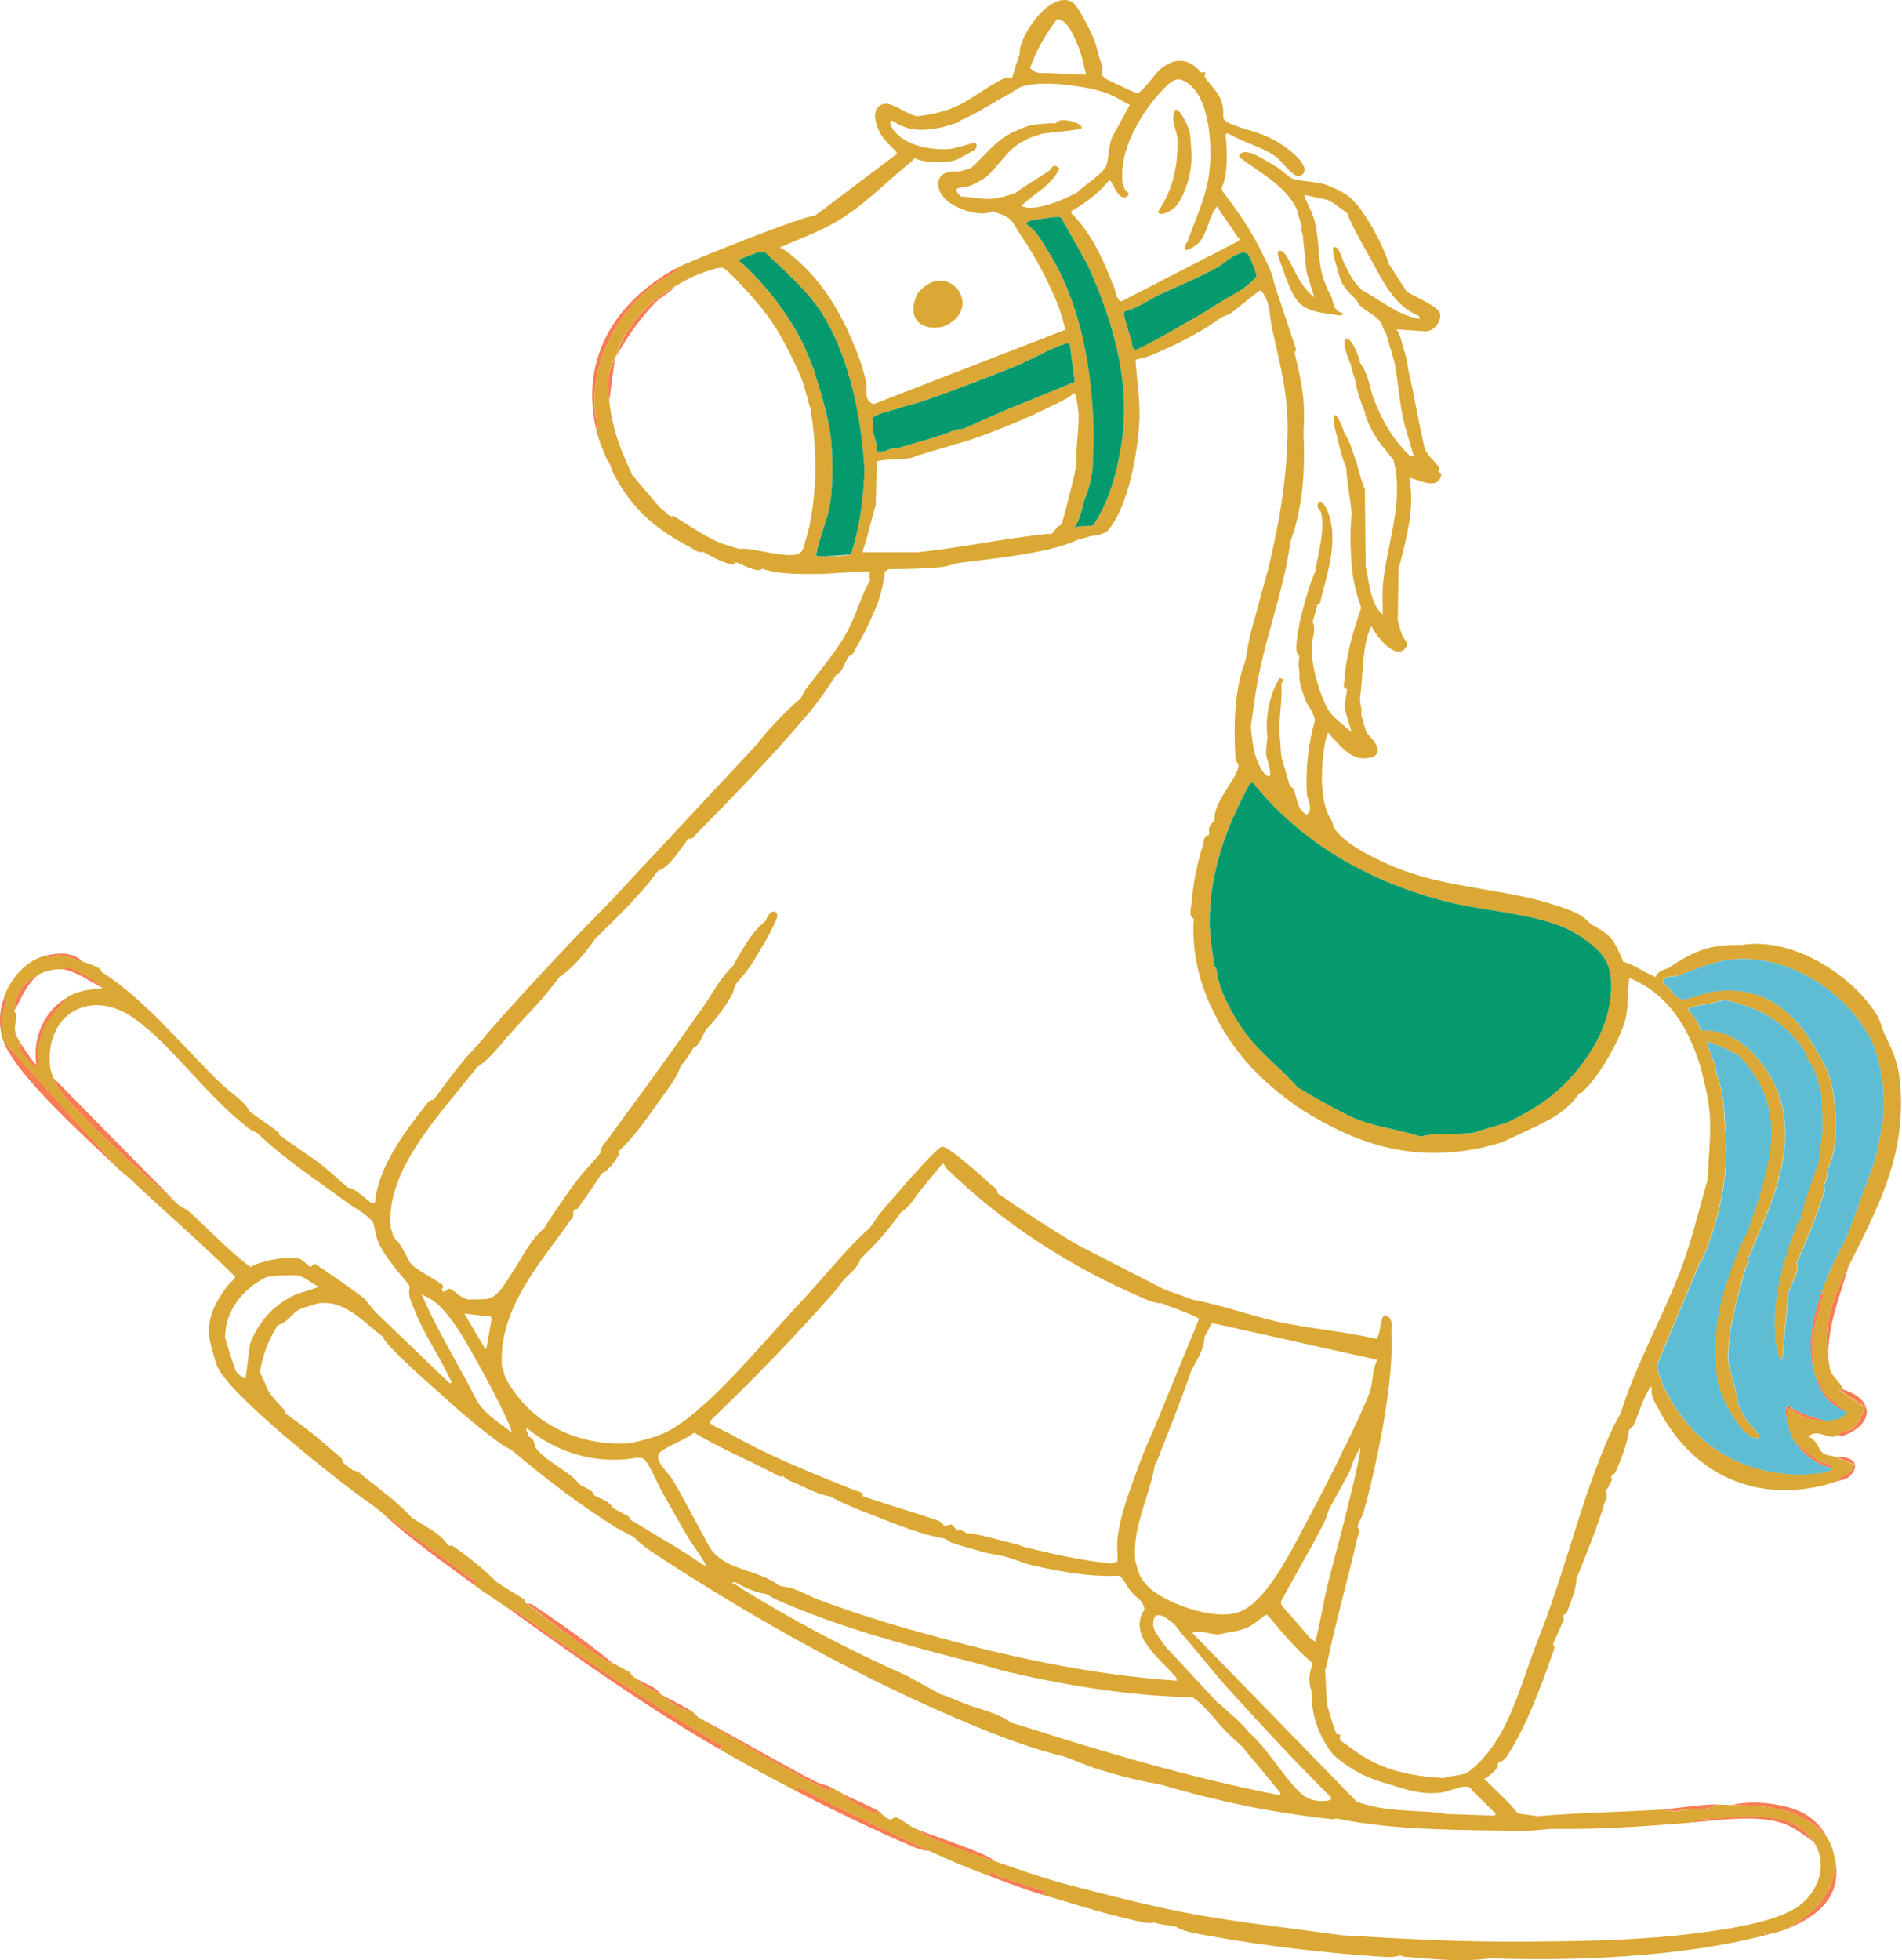 <?xml version="1.0" encoding="UTF-8" standalone="no"?>
<svg
   width="197"
   height="203"
   viewBox="0 0 197 203"
   fill="none"
   version="1.1"
   id="svg45"
   sodipodi:docname="cheval-jouet.svg"
   inkscape:version="1.4.2 (f4327f4, 2025-05-13)"
   xmlns:inkscape="http://www.inkscape.org/namespaces/inkscape"
   xmlns:sodipodi="http://sodipodi.sourceforge.net/DTD/sodipodi-0.dtd"
   xmlns="http://www.w3.org/2000/svg"
   xmlns:svg="http://www.w3.org/2000/svg">
  <sodipodi:namedview
     id="namedview45"
     pagecolor="#ffffff"
     bordercolor="#000000"
     borderopacity="0.25"
     inkscape:showpageshadow="2"
     inkscape:pageopacity="0.0"
     inkscape:pagecheckerboard="0"
     inkscape:deskcolor="#d1d1d1"
     inkscape:zoom="3.1439689"
     inkscape:cx="104.6448"
     inkscape:cy="128.5"
     inkscape:window-width="1920"
     inkscape:window-height="1010"
     inkscape:window-x="1359"
     inkscape:window-y="-6"
     inkscape:window-maximized="1"
     inkscape:current-layer="svg45" />
  <g
     clip-path="url(#clip0_2370_5230)"
     id="g45"
     transform="matrix(0.999,0,0,0.998,-15.473,-22.892)">
    <path
       d="m 68.464,190.037 c 0.538,-0.066 1.274,0.624 1.714,0.936 6.447,4.561 12.685,8.649 19.447,12.699 0.387,0.211 0.923,0.216 0.465,0.793 -7.581,-4.39 -14.591,-9.366 -21.653,-14.443 z"
       fill="#f77d52"
       id="path1" />
    <path
       d="m 15.816,130.927 12.155,13.5 c -3.146,-3.047 -10.783,-9.768 -12.155,-13.5 z"
       fill="#f77d52"
       id="path2" />
    <path
       d="m 111.803,214.986 c -0.496,0.053 -1.288,-0.271 -1.76,-0.457 -4.04,-1.738 -8.1,-3.702 -12.017,-5.732 0.222,-0.67 0.516,-0.222 0.918,-0.038 4.251,2.14 8.643,4.286 12.831,6.212 z"
       fill="#f77d52"
       id="path3" />
    <path
       d="m 54.868,179.704 c 2.991,2.28 6.22,4.582 9.279,6.934 0.357,0.267 0.966,0.204 0.507,0.78 -3.322,-2.46 -6.788,-4.855 -9.759,-7.699 z"
       fill="#f77d52"
       id="path4" />
    <path
       d="m 85.679,50.73 c 0.304,0.166 -0.632,0.698 -0.69,0.738 -4.673,2.446 -8.026,8.128 -7.87,13.497 0.029,1.13 0.443,2.147 0.362,3.217 -2.121,-7.556 1.537,-13.863 8.198,-17.452 z"
       fill="#f77d52"
       id="path5" />
    <path
       d="m 204.901,213.538 c -0.521,-0.428 -0.938,-0.979 -1.516,-1.366 -2.795,-1.849 -5.179,-1.821 -8.32,-1.918 1.026,-0.302 2.719,-0.313 3.785,-0.162 2.653,0.334 4.7,1.055 6.023,3.431 z"
       fill="#f77d52"
       id="path6" />
    <path
       d="m 205.051,163.944 c -0.661,-3.523 0.549,-6.529 2.116,-9.664 -0.921,3.2 -2.246,6.286 -2.116,9.664 z"
       fill="#f77d52"
       id="path7" />
    <path
       d="m 200.715,223.115 c 2.838,-1.65 5.157,-3.727 5.019,-7.289 0.801,3.924 -1.756,5.979 -5.019,7.289 z"
       fill="#f77d52"
       id="path8" />
    <path
       d="m 118.025,217.592 c 0.252,-0.725 0.513,-0.151 0.93,0.004 1.378,0.501 2.773,0.903 4.166,1.376 0.418,0.156 0.876,-0.026 0.43,0.594 -1.868,-0.589 -3.691,-1.26 -5.526,-1.974 z"
       fill="#f77d52"
       id="path9" />
    <path
       d="m 206.003,171.869 c 0.431,-0.592 1.18,-0.255 1.724,-0.857 0.543,-0.602 0.826,-1.382 1.161,-2.062 l -2.7,-1.761 c 0,0 0.327,-0.073 0.3,-0.088 3.46,1.026 3.278,3.659 0.134,4.818 -0.272,0.103 -0.491,-0.088 -0.604,-0.078 z"
       fill="#f77d52"
       id="path10" />
    <path
       d="m 23.999,122.705 c -0.543,-0.189 -1.966,-0.606 -2.487,-0.638 -0.282,-0.01 -1.052,0.612 -1.114,0.003 1.109,-0.258 2.734,-0.341 3.601,0.635 z"
       fill="#f77d52"
       id="path11" />
    <path
       d="m 15.88,126.469 c 0.779,0.281 -0.281,1.5 -0.173,2.026 l -0.052,1.805 c -0.306,-1.281 -0.201,-2.59 0.253,-3.816 z"
       fill="#f77d52"
       id="path12" />
    <path
       d="m 205.808,174.134 c 1.428,-0.119 2.786,0.551 1.522,1.945 -0.368,0.411 -1.074,0.456 -1.603,0.635 0.635,-0.768 1.673,-0.632 2.027,-1.805 -0.654,-0.249 -1.293,-0.526 -1.931,-0.802 z"
       fill="#f77d52"
       id="path13" />
    <path
       d="m 193.515,210.199 c -1.06,0.823 -2.94,0.192 -4.158,0.714 l -1.685,-0.201 c 1.937,-0.129 3.869,-0.513 5.815,-0.528 z"
       fill="#f77d52"
       id="path14" />
    <path
       d="m 198.833,223.669 c 0,0 -0.214,0.063 -0.299,0.089 l -0.088,-0.3 0.415,0.226 z"
       fill="#f77d52"
       id="path15" />
    <path
       d="m 26.017,123.806 -0.309,-0.42 c 0.359,0.196 0.281,0.405 0.309,0.42 z"
       fill="#f77d52"
       id="path16" />
    <path
       d="m 204.472,177.108 0.941,-0.277 c -0.385,0.113 -0.528,0.178 -0.941,0.277 z"
       fill="#f77d52"
       id="path17" />
    <path
       d="m 33.947,147.941 c -3.415,-3.015 -6.941,-6.089 -10.091,-9.391 -1.141,-1.197 -2.234,-2.153 -2.783,-3.711 z"
       fill="#f77d52"
       id="path18" />
    <path
       d="m 78.954,195.475 c 0,0 -0.159,0.093 -0.324,0.003 -2.908,-1.839 -5.806,-3.96 -8.462,-6.129 0.028,0.015 0.312,-0.046 0.546,0.118 2.808,1.892 5.668,3.884 8.241,6.008 z"
       fill="#f77d52"
       id="path19" />
    <path
       d="m 101.68,208.418 c -0.222,0.67 -0.516,0.222 -0.918,0.038 -4.377,-2.173 -8.683,-4.739 -12.808,-7.242 4.082,2.121 8.014,4.518 12.084,6.596 0.498,0.271 1.073,0.334 1.642,0.608 z"
       fill="#f77d52"
       id="path20" />
    <path
       d="m 118.601,216.073 c -1.81,-0.628 -3.638,-1.159 -5.416,-1.913 -0.681,-0.264 -1.863,-0.73 -2.322,-1.268 1.878,0.701 3.912,1.38 5.842,2.183 0.556,0.231 1.516,0.575 1.908,1.041 z"
       fill="#f77d52"
       id="path21" />
    <path
       d="m 79.35,59.963 c 0.936,-3.227 3.252,-5.63 6.075,-7.252 -0.488,0.632 -1.319,0.97 -1.86,1.501 -1.536,1.498 -3.218,3.923 -4.215,5.751 z"
       fill="#f77d52"
       id="path22" />
    <path
       d="m 203.527,214.082 c -0.908,-0.639 -1.797,-1.376 -2.853,-1.808 -2.723,-1.127 -7.092,-0.421 -10.047,-0.201 l 1.212,-0.38 c 3.78,-0.022 9.247,-1.423 11.688,2.389 z"
       fill="#f77d52"
       id="path23" />
    <path
       d="m 203.641,165.547 c -0.878,-2.995 -0.302,-5.628 0.722,-8.556 0,0 0.148,0.189 0.173,0.275 0.038,0.128 0.005,0.254 -0.043,0.407 -0.03,0.056 -0.061,0.111 -0.106,0.194 -0.03,0.056 -0.048,0.154 -0.078,0.209 -0.31,1.161 -0.747,2.684 -0.889,3.864 -0.025,0.31 -0.023,0.635 -0.006,0.932 0.017,0.297 0.035,0.594 0.08,0.906 0.03,0.34 0.087,0.694 0.102,1.062 0.02,0.226 0.012,0.438 0.017,0.692 z"
       fill="#f77d52"
       id="path24" />
    <path
       d="m 22.524,126.393 -2.332,2.825 c -0.257,0.866 -0.613,1.714 -0.759,2.641 -0.177,0.981 0.554,1.417 -0.505,1.845 -0.306,-0.886 -1.749,-1.53 -1.358,-2.575 0.213,0.333 1.482,2.283 1.68,2.248 -0.407,-2.739 0.84,-5.616 3.243,-6.929 z"
       fill="#f77d52"
       id="path25" />
    <path
       d="m 16.956,127.847 c 0.153,-1.858 0.943,-3.044 2.637,-3.845 -1.347,0.955 -1.811,2.463 -2.637,3.845 z"
       fill="#f77d52"
       id="path26" />
    <path
       d="m 26.181,125.478 c -1.275,-0.624 -2.564,-1.615 -3.977,-1.919 -0.402,-0.579 0.89,-0.054 0.946,-0.023 0.983,0.5 2.343,1.099 3.046,1.914 z"
       fill="#f77d52"
       id="path27" />
    <path
       d="m 106.456,210.774 c -0.222,0.67 -0.515,0.222 -0.918,0.038 -0.844,-0.425 -2.066,-0.948 -2.659,-1.703 1.164,0.563 2.484,1.104 3.562,1.693 z"
       fill="#f77d52"
       id="path28" />
    <path
       d="m 205.468,175.279 c -1.557,-0.239 -2.982,-1.376 -3.838,-2.634 l 2.317,1.804 c 0.214,0.332 1.695,0.314 1.521,0.83 z"
       fill="#f77d52"
       id="path29" />
    <path
       d="m 200.915,169.092 -0.056,1.55 c -0.106,-0.596 -0.505,-1.246 -0.031,-1.85 1.211,0.805 2.524,1.162 3.876,1.577 -1.609,0.056 -2.409,-0.452 -3.789,-1.277 z"
       fill="#f77d52"
       id="path30" />
    <path
       d="m 78.657,64.582 c -0.179,-1.644 -0.319,-2.834 0.585,-4.425 z"
       fill="#f77d52"
       id="path31" />
    <path
       d="m 87.245,200.539 c -0.928,-0.075 -2.421,-0.89 -3.042,-1.66 0.995,0.543 2.076,1.062 3.042,1.66 z"
       fill="#f77d52"
       id="path32" />
    <path
       d="m 206.619,169.294 c -1.611,-0.664 -2.342,-1.89 -2.879,-3.405 0.744,0.478 0.48,1.16 1.105,1.789 0.163,0.161 0.314,0.279 0.465,0.398 0.274,0.221 0.548,0.443 0.862,0.722 0.136,0.146 0.271,0.292 0.447,0.496 z"
       fill="#f77d52"
       id="path33" />
    <path
       d="m 84.008,198.773 c -0.83,-0.453 -2.054,-0.905 -2.549,-1.643 0.827,0.524 2.084,0.85 2.549,1.643 z"
       fill="#f77d52"
       id="path34" />
    <path
       d="m 81.266,197.025 c -0.427,-0.27 -0.475,-0.511 -0.502,-0.526 z"
       fill="#f77d52"
       id="path35" />
    <path
       d="m 69.932,189.257 c -0.194,-0.106 -0.088,-0.3 -0.088,-0.3 z"
       fill="#f77d52"
       id="path36" />
    <path
       d="m 205.219,218.672 c 0,0 0.108,-0.264 0.169,-0.375 0.091,-0.166 0.111,-0.335 0.159,-0.488 0.068,-0.322 0.124,-0.687 0.164,-1.025 0.026,-0.309 0.024,-0.634 0.021,-0.959 -0.218,-0.981 -0.343,-1.409 -0.86,-2.303 -0.123,-0.103 -0.246,-0.206 -0.382,-0.352 -0.354,-0.337 -0.694,-0.702 -1.106,-0.999 -2.795,-1.849 -5.179,-1.82 -8.32,-1.917 -0.493,-0.018 -1.127,-0.04 -1.549,-0.055 -1.075,0.851 -2.941,0.192 -4.174,0.741 l -1.642,-0.213 c -4.197,0.261 -8.458,0.308 -12.787,0.677 l -1.936,-0.266 c 0,0 -0.153,-0.048 -0.221,-0.121 -0.915,-1.218 -2.148,-2.179 -3.179,-3.317 -0.083,-0.045 -0.181,-0.062 -0.221,-0.12 0.448,-0.295 0.984,-0.685 1.297,-1.126 0.221,-0.274 0.101,-0.448 0.116,-0.476 l 0.105,-0.194 c 0.453,-0.04 0.69,-0.342 0.914,-0.687 1.884,-2.926 3.49,-7.117 4.612,-10.423 0.142,-0.39 0.366,-0.735 0.112,-1.125 0.31,-0.765 0.781,-1.694 1.109,-2.558 0.045,-0.083 -0.02,-0.226 -0.06,-0.284 l -0.028,-0.015 0.121,-0.222 c 0,0 0.242,-0.048 0.29,-0.201 0.393,-1.115 1.005,-2.435 0.991,-3.593 l 0.106,-0.193 c 0.991,-2.407 2.032,-5.038 2.817,-7.593 0.098,-0.378 0.365,-0.735 0.084,-1.14 0.093,-0.237 0.448,-0.69 0.665,-1.219 0.045,-0.083 -0.035,-0.199 -0.075,-0.257 l -0.028,-0.015 0.136,-0.249 c 0,0 0.287,-0.131 0.38,-0.368 0.527,-1.294 1.205,-2.865 1.34,-4.229 l 0.105,-0.194 c 0,0 0.26,-0.146 0.396,-0.395 0.564,-1.166 0.852,-2.482 1.527,-3.588 0.103,-0.123 0.265,-0.682 0.36,-0.198 -0.142,0.785 0.356,1.452 0.685,2.099 3.399,6.528 9.548,9.596 16.712,8.043 0.113,-0.01 0.214,-0.063 0.327,-0.073 l 0.941,-0.277 c 0,0 0.214,-0.063 0.299,-0.088 0.677,-0.781 1.673,-0.633 2.026,-1.806 -0.653,-0.249 -1.292,-0.525 -1.93,-0.802 -0.445,-0.171 -0.886,-0.088 -1.449,-0.503 -0.15,-0.118 -0.637,-1.462 -1.366,-1.573 0.649,-0.795 1.625,-0.083 2.412,-0.013 0.309,0.025 0.442,-0.154 0.598,-0.177 0.076,-0.138 0.177,-0.191 0.277,-0.244 0.101,-0.053 0.202,-0.106 0.315,-0.116 0.085,-0.025 0.143,-0.065 0.214,-0.063 0.113,-0.01 0.198,-0.035 0.256,-0.075 0.242,-0.048 0.471,-0.139 0.662,-0.358 0.486,-0.562 0.783,-1.37 1.146,-2.034 l -2.699,-1.761 c 0,0 0.045,-0.083 0.1,-0.053 0.086,-0.025 0.199,-0.036 0.214,-0.063 0.167,-0.305 -0.871,-1.231 -1.082,-1.633 -0.251,-0.461 -0.273,-1.012 -0.353,-1.523 -0.676,-3.496 0.549,-6.53 2.116,-9.664 l 0.106,-0.194 c 2.89,-5.755 5.528,-10.786 5.293,-17.456 -0.093,-2.854 -0.517,-3.984 -1.737,-6.483 -0.248,-0.531 -0.351,-1.198 -0.682,-1.775 -2.647,-4.356 -8.893,-8.232 -14.1,-7.372 -3.227,-0.072 -4.958,0.601 -7.648,2.439 -0.526,0.109 -1.057,0.358 -1.273,0.887 -0.071,-0.003 -0.139,-0.076 -0.222,-0.121 -1.043,-0.39 -2.001,-1.2 -3.147,-1.466 -0.025,-0.086 -0.035,-0.199 -0.088,-0.3 -0.926,-2.051 -1.109,-2.439 -3.1,-3.525 -0.055,-0.03 -0.138,-0.076 -0.194,-0.106 -0.917,-1.147 -2.579,-1.587 -3.916,-2.03 -5.451,-1.717 -11.404,-1.66 -16.9,-4.084 -1.956,-0.888 -4.756,-2.201 -5.861,-3.99 0.083,-0.35 -0.386,-1.002 -0.557,-1.347 -0.429,-0.989 -0.634,-2.718 -0.593,-3.845 -0.004,-1.045 0.164,-3.326 0.522,-4.245 0.187,-0.473 0.096,-0.307 0.3,-0.088 1.073,1.125 2.266,2.819 4.115,2.39 1.72,-0.391 0.406,-1.863 -0.315,-2.58 -0.052,-0.101 -0.062,-0.214 -0.088,-0.3 -0.153,-0.443 -0.265,-0.828 -0.376,-1.284 -0.025,-0.086 -0.077,-0.186 -0.087,-0.299 -0.038,-0.128 0.055,-0.365 0.033,-0.521 -0.085,-0.37 -0.128,-0.753 -0.17,-1.135 0.331,-2.119 0.184,-5.399 1.086,-7.315 l 0.121,-0.222 c 0.401,0.974 2.652,3.82 3.617,2.118 0.227,-0.415 -0.309,-0.816 -0.437,-1.173 -0.18,-0.458 -0.368,-1.1 -0.464,-1.583 l 0.089,-5.487 c 0,0 0.103,-0.123 0.105,-0.194 0.745,-3.008 1.601,-5.956 1.01,-9.082 1.008,0.191 2.911,1.373 3.31,-0.278 0.066,-0.252 -0.327,-0.322 -0.339,-0.365 0.015,-0.028 0.234,-0.232 0.073,-0.463 -0.359,-0.591 -1.115,-1.112 -1.427,-1.857 -0.651,-2.62 -1.071,-5.401 -1.68,-8.034 -0.095,-0.483 -0.147,-0.979 -0.27,-1.478 -0.073,-0.327 -0.16,-0.627 -0.276,-0.941 -0.16,-0.627 -0.393,-1.581 -0.745,-1.988 l 3.038,0.22 c 0.891,-0.053 1.57,-0.904 1.518,-1.795 -0.057,-0.75 -2.558,-1.756 -3.275,-2.219 l -0.193,-0.106 -1.869,-2.889 c -0.333,-1.296 -1.48,-3.468 -2.214,-4.623 -1.24,-1.935 -1.946,-2.68 -4.199,-3.55 -1.071,-0.405 -2.919,-0.371 -3.641,-0.693 -0.553,-0.302 -0.957,-0.81 -1.495,-1.14 -0.968,-0.528 -3.562,-2.483 -3.993,-1.101 2.126,1.628 4.758,2.921 5.993,5.392 0.186,0.712 0.324,1.183 0.552,1.883 l -0.151,0.277 c 0.309,0.42 0.248,0.926 0.315,1.394 0.13,1.077 0.162,2.137 0.362,3.217 l 0.757,2.426 c -0.603,-0.473 -1.048,-1.039 -1.475,-1.704 -0.442,-0.637 -1.26,-2.557 -1.669,-2.924 -0.219,-0.191 -0.591,-0.43 -0.664,0.033 0.142,0.725 0.484,1.415 0.712,2.114 0.025,0.086 0.035,0.199 0.088,0.299 1.081,2.819 1.548,3.541 4.722,3.907 0.422,0.015 0.96,0.344 1.355,-0.051 -1.3,-0.314 -1.012,-1.236 -1.344,-1.812 -1.689,-3.151 -0.958,-4.621 -1.702,-7.795 -0.246,-0.997 -0.861,-1.908 -1.072,-2.705 l 2.379,0.508 c 0.194,0.106 0.43,0.199 0.608,0.332 0.48,0.37 1.033,0.672 1.511,1.112 -0.121,0.222 2.076,4.152 2.407,4.729 1.283,2.318 2.377,4.784 4.974,5.878 0.053,0.101 0.063,0.214 0.073,0.327 -2.366,-0.465 -3.922,-1.889 -5.995,-3.021 -1.061,-1.082 -1.211,-1.595 -1.856,-2.846 -0.184,-0.388 -0.502,-1.712 -0.985,-1.616 -0.385,0.113 0.165,1.671 0.237,1.998 0.534,1.981 0.602,2.054 2.044,3.488 0.068,0.073 0.168,0.415 0.442,0.637 0.654,0.644 1.617,0.918 2.189,1.842 0.123,0.498 0.404,0.903 0.47,1.047 l 0.275,0.941 c 0,0 0.05,0.171 0.06,0.284 l 0.216,0.657 c 0,0 0.063,0.214 0.073,0.327 0.037,0.128 0.103,0.272 0.14,0.4 l 0.063,0.214 c 0.443,2.147 0.526,4.493 1.095,6.673 0.063,0.214 0.126,0.428 0.188,0.642 0.025,0.086 0.063,0.214 0.088,0.299 l 0.652,2.225 c 0,0 -0.229,0.091 -0.327,0.073 -1.498,-1.464 -2.435,-2.838 -3.296,-4.746 -0.13,-0.287 -0.311,-0.745 -0.429,-0.989 -0.594,-1.475 -0.525,-2.587 -1.49,-3.977 -0.864,-3.348 -2.595,-3.465 -0.941,0.277 0.088,0.695 0.289,0.984 0.436,1.568 0.158,1.092 0.529,2.122 0.943,3.139 0.05,0.171 0.07,0.398 0.16,0.627 0.053,0.101 0.063,0.214 0.116,0.315 0.803,1.948 1.554,2.61 2.725,4.147 1.168,4.304 -0.73,8.768 -1.102,13.13 -0.063,0.972 0.014,1.948 -0.007,2.907 -1.204,-1.016 -1.396,-3.098 -1.679,-4.618 -0.009,-0.113 -0.062,-0.214 -0.087,-0.299 l -0.086,-8.062 c -0.183,-0.388 -0.296,-0.773 -0.421,-1.2 -0.085,-0.37 -0.161,-0.627 -0.276,-0.941 l -0.073,-0.327 c 0,0 -0.112,-0.385 -0.203,-0.614 -0.306,-0.886 -0.604,-1.983 -1.126,-2.736 -0.053,-0.101 -0.063,-0.214 -0.116,-0.315 -0.075,-0.257 -0.602,-1.659 -0.956,-1.601 -0.199,0.035 0.071,1.513 0.136,1.656 0.01,0.113 0.063,0.214 0.101,0.342 0.268,1.153 0.505,2.361 1.002,3.423 0.069,1.583 0.405,3.204 0.572,4.805 -0.152,1.462 -0.167,3 -0.065,4.458 0.054,1.216 0.127,1.938 0.407,3.134 0.01,0.113 0.063,0.214 0.088,0.299 0.01,0.113 0.063,0.214 0.073,0.327 0.138,0.471 0.17,0.74 0.391,1.256 0.025,0.086 0.02,0.227 0.088,0.299 -0.838,2.454 -1.595,5.025 -1.745,7.602 -0.029,0.38 -0.238,0.697 0.278,0.871 -0.054,0.69 -0.321,1.442 -0.193,2.195 l 0.664,2.268 c -0.776,-0.747 -1.975,-1.51 -2.478,-2.431 -0.923,-1.726 -1.673,-4.364 -1.669,-6.41 0.029,-0.775 0.493,-1.888 0.096,-2.608 0.164,-0.629 0.351,-1.103 0.505,-1.845 0.407,0.043 0.347,-0.637 0.456,-0.901 0.686,-2.573 1.572,-5.576 0.807,-8.186 -0.052,-0.101 -0.062,-0.214 -0.087,-0.299 -0.169,-0.415 -0.939,-2.094 -1.184,-0.79 -0.021,0.169 0.376,0.493 0.409,0.762 0.363,2.031 -0.298,3.899 -0.597,5.893 -0.174,0.516 -0.403,1.002 -0.577,1.518 -0.527,1.689 -1.108,3.673 -1.313,5.43 -0.071,0.393 -0.261,1.727 0.212,1.913 -0.051,1.014 -0.142,0.785 0.031,1.85 -0.147,0.926 0.385,2.187 0.734,3.061 0.078,0.186 0.482,0.695 0.663,1.153 l 0.063,0.214 c 0,0 0.055,0.03 0.052,0.101 0.025,0.086 0.035,0.199 0.088,0.299 -0.709,2.417 -0.993,5.173 -0.845,7.662 0.038,0.524 0.731,1.621 -0.037,2.173 -1.008,-0.586 -0.914,-1.613 -1.343,-2.603 -0.118,-0.244 -0.394,-0.395 -0.42,-0.48 l -0.087,-0.3 c 0,0 -0.063,-0.214 -0.073,-0.327 l -0.115,-0.314 c 0,0 -0.035,-0.199 -0.088,-0.3 l -0.073,-0.327 c -0.1,-0.342 -0.256,-0.715 -0.275,-0.941 l -0.116,-0.315 c -0.092,-0.554 -0.119,-1.754 -0.219,-2.492 -0.064,-1.724 0.31,-3.461 0.204,-5.173 -0.035,-0.199 0.523,-0.433 -0.188,-0.642 -1.066,1.755 -1.536,4.194 -1.256,6.18 -0.079,0.605 -0.202,1.292 -0.115,1.986 0.022,0.156 0.905,2.614 -0.042,1.918 -0.329,-0.252 -0.711,-0.999 -0.867,-1.372 -0.429,-0.989 -0.636,-2.648 -0.695,-3.723 0.283,-1.966 0.524,-3.919 0.933,-5.853 0.629,-2.928 1.568,-5.83 2.282,-8.783 0.427,-1.636 0.659,-2.983 0.885,-4.513 1.283,-3.469 1.543,-7.497 1.353,-11.159 0.197,-3.451 -0.101,-4.944 -0.933,-8.417 -0.012,-0.043 0.192,-0.219 0.142,-0.39 l -2.26,-6.841 c -0.223,-1.236 -0.73,-2.016 -1.227,-3.078 -1.152,-2.426 -2.521,-4.324 -4.121,-6.455 -0.025,-0.086 -0.09,-0.229 -0.088,-0.299 0.696,-1.669 0.577,-3.819 0.403,-5.603 0.1,-0.053 0.229,-0.091 0.299,-0.088 1.559,0.958 3.392,1.348 4.905,2.389 0.756,0.521 1.844,2.408 2.621,1.97 1.268,-0.746 -1.049,-2.55 -1.778,-3.055 -1.623,-1.102 -2.644,-1.336 -4.359,-1.876 -2.982,-0.981 -1.39,-0.938 -2.165,-2.871 -0.306,-0.886 -1.141,-1.593 -1.648,-2.373 -0.093,-0.159 0.058,-0.435 0.046,-0.478 -0.081,-0.116 -0.395,10e-5 -0.478,-0.045 -1.269,-1.555 -2.82,-1.54 -4.263,-0.278 -0.569,0.516 -1.911,2.515 -2.374,2.442 -0.168,-0.02 -3.052,-1.378 -3.258,-1.527 -0.713,-0.533 -0.208,-0.868 -0.293,-1.238 -0.087,-0.299 -0.233,-0.559 -0.333,-0.901 -0.321,-1.254 -0.444,-1.752 -1.021,-2.93 -0.342,-0.69 -1.208,-2.456 -1.786,-2.844 -2.164,-1.361 -5.642,3.498 -5.46,5.467 -0.287,0.526 -0.722,2.374 -0.822,2.427 -0.101,0.053 -0.531,-0.146 -0.933,0.066 -3.639,1.932 -4.025,3.231 -8.829,3.88 -1.094,-0.166 -2.624,-1.504 -3.535,-1.282 -1.296,0.335 -0.875,1.931 -0.455,2.807 0.494,1.133 1.64,1.794 1.874,2.353 l -8.542,6.444 c -0.727,-0.181 -12.919,4.666 -14.285,5.394 0.304,0.166 -0.632,0.697 -0.69,0.738 -4.658,2.418 -8.025,8.128 -7.87,13.497 0.044,1.103 0.458,2.119 0.362,3.217 0.025,0.086 0.063,0.214 0.088,0.299 0.191,0.571 0.424,1.13 0.657,1.689 0.053,0.101 0.063,0.214 0.115,0.315 0.09,0.229 0.213,0.332 0.254,0.39 l 0.028,0.015 c 0.181,0.458 0.359,0.987 0.57,1.389 1.941,3.611 4.308,5.587 7.905,7.478 0.359,0.196 0.837,0.637 1.24,0.425 0.996,0.543 1.81,1.024 2.997,1.348 0.209,0.078 0.362,-0.27 0.516,-0.222 0.279,0.08 2.423,1.215 2.628,0.643 1.393,0.473 2.97,0.543 4.436,0.552 1.169,0.027 2.708,-0.031 4.067,-0.152 l 2.683,-0.117 c 0.033,0.269 -0.126,0.758 0.082,0.836 -1.007,1.715 -1.474,3.688 -2.427,5.433 -1.148,2.105 -2.974,4.2 -4.427,6.138 -0.151,0.277 -0.262,0.612 -0.454,0.831 -1.47,1.246 -2.938,2.818 -4.176,4.298 -0.073,0.068 -0.075,0.138 -0.121,0.222 L 78.817,116.43 c -1.365,1.447 -2.827,2.878 -4.192,4.326 -2.89,3.059 -5.783,6.189 -8.55,9.351 -0.237,0.302 -0.473,0.605 -0.738,0.892 -0.677,0.78 -1.395,1.503 -2.059,2.326 -0.975,1.194 -1.969,2.556 -2.83,3.739 -0.493,-0.017 -0.634,0.373 -0.914,0.688 -2.203,2.787 -4.86,6.405 -5.16,9.98 -0.086,0.025 -0.229,0.09 -0.327,0.073 -0.799,-0.509 -1.581,-1.51 -2.521,-1.628 -0.779,-0.677 -1.528,-1.409 -2.322,-2.058 -1.437,-1.18 -3.177,-2.202 -4.534,-3.266 l -0.221,-0.121 c 0,0 -0.005,-0.254 -0.088,-0.299 -0.988,-0.755 -2.104,-1.472 -3.009,-2.181 -0.552,-1.093 -1.864,-1.845 -2.764,-2.695 -4.088,-3.885 -7.628,-8.513 -12.378,-11.645 l -0.221,-0.121 -0.281,-0.405 c -0.47,-0.256 -1.194,-0.508 -1.71,-0.681 -0.571,-0.204 -1.966,-0.606 -2.487,-0.639 -0.07,-0.002 -0.128,0.038 -0.214,0.063 -0.357,0.129 -0.876,0.421 -0.928,-0.075 -2.133,0.489 -3.767,2.365 -4.491,4.414 0.779,0.282 -0.308,1.485 -0.201,2.012 l -0.052,1.804 c 0.075,0.257 0.085,0.37 0.188,0.642 l 12.059,13.412 0.083,0.045 c 0.311,0.35 0.671,0.546 0.902,0.78 3.352,3.196 7.099,6.391 10.338,9.597 0.204,0.219 0.45,0.425 0.681,0.659 0.02,0.227 -0.574,0.657 -0.738,0.891 -1.45,1.869 -2.408,3.754 -1.792,6.176 0.123,0.498 0.471,1.766 0.639,2.182 1.192,2.879 11.086,10.724 14.037,12.945 0.932,0.725 1.91,1.366 2.815,2.076 1.139,0.873 2.292,1.718 3.446,2.564 1.166,0.888 2.347,1.748 3.529,2.609 0.754,0.591 1.551,1.169 2.305,1.761 l 0.111,0.06 c 0.221,0.121 0.488,0.158 0.553,0.302 -0.015,0.028 0.025,0.086 0.01,0.113 -0.003,0.071 -0.063,0.181 -0.166,0.305 1.221,0.918 2.574,1.728 3.838,2.634 0.538,-0.066 1.247,0.609 1.714,0.936 6.447,4.561 12.658,8.634 19.447,12.699 0.372,0.239 0.935,0.259 0.492,0.808 2.569,1.474 5.251,2.938 7.908,4.316 0.222,-0.669 0.516,-0.221 0.918,-0.038 4.25,2.141 8.643,4.286 12.858,6.228 1.996,0.946 4.037,1.808 6.222,2.605 0.237,-0.697 0.513,-0.151 0.903,-0.01 1.406,0.516 2.801,0.918 4.194,1.391 0.362,0.125 0.762,-0.016 0.505,0.455 0,0 -0.045,0.083 -0.076,0.138 0.307,0.096 0.601,0.149 0.908,0.244 2.733,0.845 5.509,1.677 8.277,2.326 0.742,0.153 1.675,0.482 2.415,0.311 0.864,0.256 1.428,0.276 2.157,0.387 1.091,0.631 2.411,0.777 3.616,1.003 5.673,1.047 12.427,1.823 18.224,2.183 0.521,0.032 1.059,-0.033 1.557,-0.157 0.07,0.003 0.138,0.076 0.194,0.106 3.05,0.263 6.098,0.597 9.116,0.195 8.775,0.297 19.706,-0.135 28.475,-2.394 l -0.073,-0.327 0.415,0.227 c 0.712,-0.187 1.137,-0.242 1.882,-0.555 0.677,-0.385 1.299,-0.801 1.892,-1.231 0.277,-0.245 0.554,-0.489 0.816,-0.706 0.277,-0.244 0.498,-0.518 0.748,-0.778 0.428,-0.521 0.816,-1.1 1.05,-1.727 z m -37.037,-9.863 2.382,2.342 c 0,0 -0.075,0.139 -0.106,0.194 l -5.183,-0.169 c 0,0 -0.123,-0.103 -0.194,-0.106 -2.965,-0.288 -6.144,-0.119 -8.939,-1.177 L 139.126,192.41 c 0.227,-0.415 2.181,0.148 2.646,0.15 0.07,0.002 0.853,-0.182 1.094,-0.229 0.694,-0.089 1.348,-0.235 1.965,-0.51 0.803,-0.352 1.45,-1.077 1.938,-1.314 0.042,-0.013 0.166,0.09 0.221,0.12 1.377,1.686 2.824,3.375 4.477,4.817 0.01,0.113 0.075,0.256 0.073,0.327 -0.323,0.722 -0.419,1.82 -0.081,2.58 0.006,1.764 0.264,3.199 1.065,4.822 0.909,1.754 1.373,2.152 2.985,3.211 1.488,0.956 2.561,1.29 4.291,1.803 1.785,0.543 2.899,0.936 4.836,0.807 1.089,-0.089 2.314,-0.822 3.139,-0.623 0.236,0.093 0.324,0.392 0.407,0.438 z M 89.106,183.583 c -1.283,-2.318 -2.583,-4.933 -3.927,-7.14 -0.465,-0.792 -2.163,-2.151 -1.149,-2.891 0.914,-0.688 2.368,-1.116 3.427,-1.94 2.677,1.605 5.51,2.792 8.25,4.216 0.083,0.045 0.123,0.103 0.221,0.121 0.221,0.12 0.452,0.354 0.714,0.138 0.585,0.571 1.091,0.631 1.825,0.996 0.943,0.443 2.106,1.006 3.075,1.139 1.576,0.86 3.036,1.406 4.663,2.042 2.308,0.9 4.739,1.904 7.163,2.328 0.307,0.096 0.566,0.345 0.83,0.453 1.03,0.347 2.134,0.626 3.18,0.946 0.81,0.226 1.667,0.298 2.351,0.492 0.88,0.229 1.768,0.641 2.746,0.888 3.035,0.686 6.005,1.228 9.098,1.084 0.478,0.44 0.736,1.084 1.168,1.608 0.578,0.782 1.212,0.805 1.412,1.884 -1.821,2.745 1.7,5.17 3.28,7.075 -0.017,0.098 0.091,0.229 0.073,0.327 -9.003,-0.601 -17.872,-2.566 -26.554,-5.004 -3.533,-0.958 -7.045,-2.084 -10.537,-3.379 -0.807,-0.297 -1.705,-0.823 -2.554,-1.107 -0.807,-0.297 -0.938,-0.189 -1.649,-0.397 -0.422,-0.41 -1.352,-0.81 -1.908,-1.042 -1.891,-0.744 -3.953,-1.043 -5.198,-2.837 z m -0.477,1.86 c -0.153,-0.047 -0.289,-0.193 -0.415,-0.226 -2.282,-1.605 -4.715,-2.933 -7.073,-4.4 -0.083,-0.045 -0.153,-0.048 -0.221,-0.121 l -0.281,-0.405 c -0.553,-0.302 -1.121,-0.576 -1.631,-0.89 -0.218,-0.587 -1.138,-0.873 -1.719,-1.19 l -0.221,-0.121 c -0.08,-0.511 -0.862,-0.722 -1.289,-0.991 l -0.194,-0.106 c -1.186,-1.51 -3.275,-2.219 -4.476,-3.701 -0.296,-0.378 -0.105,-0.992 -0.758,-1.241 -0.048,-0.241 -0.397,-0.719 -0.276,-0.941 3.244,2.669 7.375,3.846 11.521,3.089 0.307,0.096 0.455,-0.111 0.82,0.34 0.515,0.569 1.396,2.703 1.901,3.553 0.876,1.485 1.732,3.139 2.611,4.553 0.198,0.36 1.931,2.708 1.703,2.798 z m 16.073,-31.88 c 1.724,-1.647 2.769,-2.838 4.225,-4.847 0.908,-0.547 1.394,-1.503 2.044,-2.299 0.325,-0.398 2.128,-2.649 2.286,-2.742 0.086,-0.025 0.239,0.418 0.294,0.448 5.867,5.755 13.058,10.399 20.641,13.603 0.457,0.213 1.237,0.495 1.76,0.457 1.151,0.521 2.951,1.036 3.861,1.605 l -4.769,11.631 c -0.555,1.278 -1.122,2.515 -1.596,3.909 -0.862,2.369 -1.825,4.791 -2.102,7.336 -0.083,0.745 0.069,1.583 -0.014,2.328 -0.187,0.078 -0.428,0.126 -0.642,0.189 -3.008,-0.275 -5.902,-0.957 -8.851,-1.668 -0.377,-0.098 -0.752,-0.266 -1.101,-0.349 -1.481,-0.377 -2.947,-0.782 -4.431,-1.089 -0.322,-0.067 -0.425,0.056 -0.619,-0.05 -1.131,-0.689 -0.769,-0.168 -0.935,-0.259 -0.193,-0.105 -0.362,-0.521 -0.653,-0.644 -0.055,-0.03 -0.247,0.189 -0.78,0.114 -0.123,-0.499 -1.036,-0.601 -1.465,-0.8 -1.909,-0.646 -3.862,-1.21 -5.771,-1.856 -0.362,-0.125 -0.739,-0.223 -1.129,-0.364 0.034,-0.521 -0.615,-0.516 -0.935,-0.654 -4.321,-1.748 -8.867,-3.546 -12.914,-5.863 -0.525,-0.287 -1.526,-0.689 -1.923,-1.014 -0.203,-0.219 0.098,-0.377 0.116,-0.476 4.443,-4.26 8.753,-8.737 12.814,-13.35 0.295,-0.343 0.564,-0.771 0.859,-1.113 0.632,-0.697 1.47,-1.247 1.745,-2.211 z m 34.309,11.574 c 0.574,-1.053 1.35,-2.211 1.354,-3.467 l 0.227,-0.415 c 0.181,-0.332 0.378,-0.692 0.559,-1.025 l 17.149,3.825 c -0.605,1.108 -0.415,2.469 -0.894,3.61 -0.635,1.558 -1.447,3.308 -2.331,5.126 -0.212,0.387 -0.423,0.775 -0.58,1.193 -0.121,0.222 -0.242,0.443 -0.335,0.68 -1.356,2.746 -2.809,5.475 -4.021,7.761 -1.212,2.286 -3.53,6.665 -5.965,7.708 -2.408,1.058 -6.962,-0.529 -9.022,-2.013 -0.646,-0.461 -1.269,-1.16 -1.581,-1.905 l -0.05,-0.171 c 0,0 -0.025,-0.086 -0.065,-0.144 -0.01,-0.113 -0.185,-0.712 -0.261,-0.969 -0.366,-3.471 1.47,-6.638 2.029,-9.963 0.046,-0.083 0.076,-0.139 0.106,-0.194 0.045,-0.083 0.076,-0.139 0.121,-0.222 1.215,-3.147 2.471,-6.236 3.56,-9.415 z m -47.341,21.967 c 0.98,0.571 2.187,1.121 3.268,1.244 0.359,0.197 0.661,0.433 1.217,0.664 6.564,2.9 13.786,4.793 20.688,6.547 1.006,0.262 1.966,0.606 2.987,0.84 6.334,1.48 12.796,2.528 19.32,2.674 1.458,1.011 2.457,2.599 3.752,3.845 0.422,0.41 1.01,0.91 1.404,1.305 l 3.957,4.784 c 0,0 -0.078,0.209 -0.121,0.222 -9.045,-1.774 -17.863,-4.359 -26.658,-7.182 -0.377,-0.098 -0.739,-0.224 -1.144,-0.337 -1.236,-0.891 -2.662,-1.237 -4.055,-1.71 -1.199,-0.367 -2.069,-0.878 -3.268,-1.245 l -3.567,-1.947 c -5.981,-2.653 -11.75,-5.694 -17.292,-9.151 -0.065,-0.143 -0.608,-0.332 -0.787,-0.465 z m 53.312,15.619 c -0.834,-1.102 -2.071,-1.993 -2.995,-2.929 -0.068,-0.073 -0.166,-0.09 -0.222,-0.121 l -5.467,-5.895 c -0.334,-0.506 -1.211,-1.596 -1.248,-2.119 -0.051,-1.682 0.959,-1.166 1.932,-0.384 0.44,0.312 0.824,0.989 1.203,1.412 1.598,1.807 3.078,3.765 4.691,5.544 3.469,3.835 7.025,7.644 10.67,11.288 -0.015,0.027 -0.103,0.123 -0.12,0.221 -0.939,0.207 -1.965,0.114 -2.762,-0.464 -1.729,-1.304 -3.82,-5.033 -5.682,-6.553 z m 7.504,-21.245 0.227,-0.415 c 0.287,-0.526 0.487,-1.352 0.638,-1.629 l 1.995,-3.656 c 0.287,-0.526 0.449,-1.48 0.971,-2.238 0.075,-0.138 0.126,-0.362 0.226,-0.415 -0.063,0.971 -0.339,1.936 -0.528,2.875 -0.187,0.868 -0.402,1.721 -0.616,2.575 -0.717,3.023 -1.575,6.042 -2.32,9.05 -0.449,1.875 -0.703,3.786 -1.222,5.659 -0.139,-0.076 -0.29,-0.194 -0.415,-0.227 l -3.073,-3.51 c 0,0 -0.035,-0.199 -0.1,-0.342 1.35,-2.606 2.894,-5.106 4.217,-7.727 z m 36.972,-57.281 c 2.073,-0.773 4.038,-1.677 6.34,-1.751 5.364,-0.163 10.711,3.258 13.377,7.841 1.354,2.32 1.848,6.148 1.541,8.749 -0.18,1.447 -0.513,2.847 -0.819,4.262 l -2.836,7.761 c -1.021,2.067 -1.91,3.63 -2.684,5.904 0,0 0.133,0.216 0.158,0.302 0.037,0.128 0.005,0.254 -0.043,0.407 -0.031,0.056 -0.076,0.139 -0.106,0.194 -0.03,0.056 -0.048,0.154 -0.078,0.209 -0.311,1.161 -0.747,2.684 -0.889,3.864 -0.026,0.31 -0.023,0.635 -0.006,0.932 0.017,0.297 0.034,0.594 0.079,0.906 0.03,0.34 0.088,0.694 0.103,1.062 0.019,0.226 0.012,0.438 0.017,0.692 0.037,0.128 0.062,0.214 0.1,0.342 0.744,0.478 0.479,1.161 1.105,1.79 0.163,0.161 0.314,0.279 0.465,0.397 0.274,0.222 0.548,0.443 0.862,0.722 0.135,0.146 0.271,0.292 0.447,0.496 0.068,0.073 0.276,0.151 0.387,0.211 -0.592,0.756 -1.384,0.826 -2.302,0.865 -1.61,0.056 -2.409,-0.453 -3.789,-1.278 l -0.057,1.551 c 0.143,0.725 0.343,1.409 0.773,2.003 l 2.317,1.804 c 0.214,0.332 1.695,0.314 1.521,0.83 -0.247,0.584 -1.655,0.534 -2.237,0.613 -0.737,0.101 -0.553,0.093 -1.328,0.066 -6.41,-0.157 -11.226,-3.432 -13.962,-9.203 -0.243,-0.672 -0.61,-1.447 -0.639,-2.182 l 4.313,-10.334 0.227,-0.416 c 0.105,-0.194 0.239,-0.373 0.332,-0.609 1.714,-4.061 2.72,-9.191 2.148,-13.601 -0.031,-1.455 -0.118,-2.545 -0.461,-3.954 -0.063,-0.214 -0.126,-0.428 -0.189,-0.642 -0.062,-0.214 -0.112,-0.385 -0.203,-0.614 0.001,-0.791 -0.411,-1.483 -0.624,-2.21 -0.14,-0.4 -0.462,-0.863 -0.17,-1.135 l 1.737,0.696 c 0,0 0.292,0.124 0.388,0.212 0.316,0.209 0.706,0.349 1.023,0.558 0.746,0.803 1.447,1.689 1.989,2.668 2.78,4.967 0.559,10.549 -1.103,15.501 -0.137,0.249 -0.303,0.553 -0.439,0.803 -1.769,4.03 -3.192,8.214 -2.932,12.669 0.074,1.838 0.33,2.948 1.158,4.586 0.5,0.992 1.918,3.456 3.146,3.443 0.86,0.002 -0.847,-1.541 -0.98,-1.757 -0.402,-0.579 -0.66,-1.223 -1.004,-1.842 -0.019,-1.017 -0.799,-3.204 -0.992,-4.495 -0.032,-3.361 0.952,-6.347 1.818,-9.576 0.105,-0.194 0.254,-0.401 0.332,-0.61 l -0.115,-0.314 c 0,0 0.075,-0.139 0.121,-0.222 1.779,-4.312 3.984,-8.68 3.725,-13.531 -0.094,-1.668 -0.407,-3.133 -1.186,-4.601 -1.408,-2.745 -3.998,-5.561 -7.376,-5.356 l -0.194,-0.105 c -0.13,-0.683 -0.763,-1.495 -1.266,-2.021 -0.012,-0.043 0.048,-0.154 0.106,-0.194 0.659,-0.287 1.394,-0.318 2.076,-0.449 0.611,-0.134 1.099,-0.37 1.776,-0.361 3.623,0.792 6.37,2.399 8.299,5.573 -0.111,0.335 0.645,1.251 0.763,1.495 l 0.05,0.171 c 0,0 0.025,0.086 0.065,0.143 0.026,0.086 0.035,0.199 0.088,0.3 l 0.276,0.941 c 0.048,0.242 0.178,0.529 0.188,0.642 -0.015,0.028 -0.03,0.055 0.01,0.113 l 0.078,0.186 c 0.152,1.234 0.151,2.815 0.147,4.071 l -0.413,3.189 c -0.144,0.461 -0.343,0.891 -0.472,1.324 -0.446,1.41 -1.149,2.895 -1.286,4.33 -0.182,0.332 -0.434,0.662 -0.56,1.025 -1.474,3.688 -2.797,8.609 -1.998,12.604 0.097,0.413 0.092,0.949 0.564,1.135 l 0.653,-7.048 c 0,0 0.076,-0.139 0.106,-0.194 0.313,-0.836 1.028,-1.883 0.737,-2.797 0.03,-0.055 0.088,-0.096 0.106,-0.194 0.895,-2.1 1.865,-4.338 2.584,-6.641 0.099,-0.378 0.393,-0.72 0.084,-1.14 0.03,-0.056 0.103,-0.124 0.106,-0.194 l 0.121,-0.222 c 0.174,-0.516 0.162,-0.954 0.278,-1.43 0.98,-2.124 0.847,-5.037 0.565,-7.347 -0.322,-2.369 -0.879,-3.32 -2.102,-5.353 -2.401,-4.15 -6.01,-6.48 -10.968,-5.484 -0.257,0.076 -0.443,0.154 -0.642,0.189 -0.128,0.038 -0.299,0.088 -0.485,0.167 l -0.456,0.11 c 0,0 -0.229,0.091 -0.299,0.089 l -0.642,0.189 c -1.34,-0.372 -1.082,-1.238 -2.095,-1.684 -0.065,-0.933 1.067,-0.639 1.524,-0.821 z m -44.082,-20.035 c 5.263,6.467 12.256,10.356 20.262,12.39 3.829,0.94 8.799,1.172 12.336,2.779 l 0.415,0.226 c 0.872,0.441 1.352,0.81 2.134,1.417 1.382,1.15 1.964,2.186 2.01,4.009 0.088,2.995 -1.144,5.845 -2.894,8.197 -2.242,3.054 -4.57,4.623 -7.901,6.255 l -1.24,0.365 c -0.541,0.137 -1.185,0.396 -1.583,0.467 -0.042,0.012 -0.085,0.025 -0.128,0.038 l -0.485,0.166 c -1.829,0.26 -3.919,-0.054 -5.501,0.412 -2.313,-0.759 -4.745,-0.972 -7.008,-1.956 -1.664,-0.764 -4.027,-2.09 -5.585,-3.048 l -0.194,-0.106 c -1.392,-1.658 -3.176,-2.992 -4.583,-4.622 -1.475,-1.704 -2.627,-3.735 -3.425,-5.824 l -0.11,-0.455 c 0,0 -0.038,-0.129 -0.078,-0.186 -0.025,-0.086 -0.063,-0.214 -0.088,-0.3 -0.097,-0.413 -0.009,-0.904 -0.348,-1.269 -0.222,-1.631 -0.46,-2.839 -0.471,-4.462 -0.038,-5.125 1.702,-9.891 4.15,-14.377 0.046,-0.083 0.229,-0.091 0.315,-0.116 z m -0.434,-54.765 c 0.12,0.174 0.831,1.963 0.823,2.175 -0.023,0.239 -1.125,1.075 -1.417,1.347 -1.311,0.758 -2.638,1.544 -3.908,2.36 -0.577,0.333 -1.025,0.627 -1.571,0.904 -1.844,1.078 -3.689,2.156 -5.626,3.075 -0.488,-0.158 -0.291,-0.518 -0.469,-1.047 -0.053,-0.101 -0.063,-0.214 -0.116,-0.315 -0.022,-0.156 -0.11,-0.456 -0.188,-0.642 l -0.436,-1.568 c 0,0 -0.1,-0.342 0.101,-0.448 1.28,-0.307 2.325,-1.103 3.46,-1.67 2.023,-0.945 4.126,-1.774 6.142,-2.902 0.661,-0.358 2.504,-2.155 3.205,-1.27 z m -20.56,-0.008 c -0.693,-1.097 -1.321,-2.446 -2.465,-3.178 0.038,-0.267 0.152,-0.277 0.338,-0.355 0.342,-0.101 2.88,-0.477 3.089,-0.399 0.236,0.093 0.296,0.378 0.391,0.466 l 2.541,4.55 c 2.739,6.096 4.666,12.755 3.32,19.497 -0.509,2.706 -1.233,5.151 -2.756,7.482 -0.4,0.141 -1.439,0.006 -1.97,0.255 0.61,-0.854 0.774,-1.878 1.036,-2.885 0.429,-0.916 0.679,-1.966 0.828,-2.963 0.094,-0.632 0.052,-1.41 0.09,-2.072 0.057,-1.155 0.055,-2.27 -0.002,-3.416 -0.253,-5.782 -1.447,-12.077 -4.44,-16.982 z m 2.535,13.174 -7.445,3.054 c -1.346,0.559 -2.81,1.27 -4.156,1.829 -0.79,3e-4 -1.482,0.413 -2.181,0.643 -0.129,0.038 -0.214,0.063 -0.328,0.073 -0.842,0.295 -1.683,0.519 -2.495,0.759 l -1.283,0.378 c 0,0 -0.214,0.063 -0.3,0.088 -0.113,0.01 -0.198,0.035 -0.299,0.088 -0.94,-0.118 -1.165,0.622 -2.095,0.222 0.114,-0.8 -0.19,-1.362 -0.348,-2.059 l -0.049,-1.357 c 0,0 0.561,-0.305 0.748,-0.383 l 0.784,-0.255 c 0,0 0.114,-0.01 0.156,-0.023 0.229,-0.091 0.642,-0.189 0.941,-0.277 l 0.486,-0.166 c 0.256,-0.076 0.541,-0.136 0.77,-0.227 0.113,-0.01 0.198,-0.035 0.327,-0.073 0.271,-0.103 0.626,-0.161 0.941,-0.277 3.227,-1.114 6.546,-2.394 9.766,-3.691 1.475,-0.597 3.551,-1.836 4.962,-2.252 0.257,-0.076 0.332,-0.214 0.591,0.035 z m 3.558,-20.919 c 0,0 0.111,0.06 0.194,0.106 0.384,0.677 1.066,2.451 1.913,1.296 -0.179,-0.133 -0.398,-0.325 -0.503,-0.526 -0.311,-0.745 -0.241,-0.743 -0.243,-1.462 -0.035,-2.895 1.983,-6.394 3.907,-8.472 0.528,-0.574 1.415,-1.672 2.249,-1.36 2.296,0.858 2.843,4.391 2.962,6.541 0.087,1.485 -0.006,3.232 -0.382,4.644 -0.464,1.903 -1.291,3.68 -1.936,5.521 -0.076,0.139 -0.179,0.262 -0.227,0.415 -0.466,1.183 1.111,0.068 1.376,-0.22 0.926,-1.04 0.981,-2.52 1.754,-3.608 0.267,-0.358 0.211,0.007 0.319,0.138 0.628,0.954 1.326,1.91 1.926,2.849 0.133,0.216 0.39,0.141 0.068,0.468 l -12.088,6.234 c -0.227,0.02 -0.382,-0.352 -0.503,-0.526 l -0.163,-0.556 c 0,0 -0.012,-0.043 0.003,-0.07 -0.053,-0.101 -0.063,-0.214 -0.116,-0.315 -1.068,-2.776 -2.318,-5.615 -4.469,-7.723 0.015,-0.028 0.076,-0.139 0.106,-0.194 1.427,-0.839 2.803,-1.849 3.853,-3.18 z m -5.424,-16.692 c 0.978,-0.149 1.784,1.729 2.095,2.474 0.417,0.946 0.625,1.815 0.827,2.824 0.026,0.086 0.078,0.186 0.088,0.299 l -0.106,0.194 c 0,0 -0.123,-0.103 -0.193,-0.106 -1.185,4e-4 -2.452,-0.044 -3.634,-0.115 -0.971,-0.063 -0.966,0.192 -1.843,-0.503 0.618,-1.855 1.623,-3.499 2.766,-5.068 z M 101.91,46.11 c 2.995,-1.672 5.271,-4.133 7.901,-6.255 0.174,-0.121 0.468,-0.463 0.526,-0.504 0.897,0.526 3.45,0.517 4.323,0.167 0.129,-0.038 1.684,-0.914 1.842,-1.008 0.29,-0.201 0.318,-0.582 0.112,-0.73 -0.166,-0.09 -2.081,0.59 -2.717,0.638 -2.148,0.122 -5.103,-0.449 -6.112,-2.545 0.106,-0.194 -0.171,-0.345 0.227,-0.415 1.664,1.16 3.246,1.089 5.15,0.69 0.413,-0.098 0.556,-0.164 0.941,-0.277 l 0.641,-0.189 0.406,-0.282 c 1.877,-0.809 3.137,-1.738 4.848,-2.637 0.446,-0.224 0.911,-0.617 1.241,-0.761 1.963,-0.834 7.042,-0.146 9.059,0.631 0.834,0.312 1.536,0.802 2.325,1.197 l -1.829,3.351 c -0.363,0.665 -0.329,2.444 -0.677,3.081 -0.469,0.859 -2.286,1.952 -3.018,2.702 -1.004,0.459 -1.681,0.844 -2.75,1.159 -0.941,0.277 -1.995,0.565 -2.983,0.205 1.289,-1.309 3.181,-2.146 3.965,-3.911 -0.767,-0.634 -0.619,-0.05 -1.183,0.325 -1.127,0.75 -2.307,1.4 -3.367,2.224 -0.757,0.27 -1.826,0.585 -2.631,0.613 -0.989,0.036 -1.967,-0.211 -2.995,-0.233 -1.284,-1.132 0.187,-0.868 0.901,-1.125 0.501,-0.194 1.263,-0.605 1.683,-0.914 1.297,-1.126 2.209,-2.928 3.86,-3.717 0.244,-0.118 0.49,-0.307 0.747,-0.383 l 0.299,-0.088 c 0.229,-0.091 0.742,-0.242 0.956,-0.305 0.611,-0.134 3.891,-0.356 4.012,-0.578 0.272,-0.498 -2.35,-1.283 -2.633,-0.502 -0.45,-0.03 -0.875,0.025 -1.355,0.051 -0.199,0.035 -0.637,0.048 -0.835,0.083 -0.667,0.103 -0.939,0.207 -1.555,0.481 -2.43,0.902 -3.262,2.425 -5.127,4.067 -0.085,0.025 -0.397,0.071 -0.626,0.161 l -0.315,0.116 c 0,0 -0.199,0.035 -0.327,0.073 -2.555,-0.316 -2.668,1.994 -0.838,3.245 1.073,0.73 3.218,1.469 4.426,0.834 0.07,0.003 0.138,0.075 0.193,0.106 2.009,0.593 1.78,1.079 2.825,2.584 1.419,2.068 2.948,4.988 3.861,7.391 l 0.188,0.642 c 0.09,0.229 0.216,0.657 0.276,0.941 l 0.188,0.642 -19.856,7.71 c -1.147,-0.266 -0.66,-1.618 -0.843,-2.401 -0.423,-1.92 -1.241,-3.841 -2.064,-5.62 -1.444,-2.945 -3.119,-5.333 -5.692,-7.456 -0.369,-0.309 -0.726,-0.576 -1.171,-0.747 1.779,-0.826 3.908,-1.57 5.578,-2.527 z m -9.727,33.799 c -0.782,-0.211 -1.521,-0.435 -2.258,-0.729 -1.609,-0.734 -3.039,-1.731 -4.542,-2.659 -0.166,-0.09 -0.325,0.003 -0.325,0.003 -0.083,-0.045 -0.153,-0.048 -0.194,-0.106 l -0.656,-0.574 c 0,0 -0.04,-0.058 -0.068,-0.073 -0.055,-0.03 -0.153,-0.048 -0.194,-0.106 l -2.879,-3.405 c -1.258,-2.627 -2.068,-4.759 -2.412,-7.679 -0.035,-0.199 -0.042,-0.383 -0.077,-0.581 -0.015,-0.367 -0.072,-0.722 -0.059,-1.075 -0.007,-0.184 -0.015,-0.367 0.021,-0.564 -0.007,-0.184 0.013,-0.352 0.076,-0.534 0.076,-0.534 0.265,-1.077 0.598,-1.687 l 0.106,-0.194 c 0.964,-3.212 3.28,-5.614 6.076,-7.252 0.677,-0.385 1.527,-0.892 2.214,-1.164 0.559,-0.234 2.476,-0.985 2.863,-0.774 0.857,0.468 3.767,3.817 4.465,4.773 1.452,1.943 2.752,4.558 3.673,6.75 l 0.166,0.486 c 0,0 0.01,0.113 0.022,0.156 0.053,0.101 0.063,0.214 0.115,0.315 l 0.088,0.299 c 0,0 0.098,0.413 0.188,0.642 0.025,0.086 0.035,0.199 0.088,0.299 0.01,0.113 0.02,0.227 0.073,0.327 l 0.203,0.614 c -0.028,0.775 0.115,0.71 0.155,1.163 0.46,3.63 0.451,7.327 -0.302,10.942 -0.101,0.448 -0.593,2.336 -0.772,2.598 -0.776,1.158 -5.13,-0.464 -6.451,-0.214 z m 8.166,0.755 c -0.488,-0.158 -0.204,-0.219 -0.166,-0.486 0.329,-1.654 1.062,-3.195 1.368,-5.005 0.241,-1.558 0.27,-3.519 0.201,-5.102 -0.076,-2.162 -0.439,-3.798 -1.013,-5.837 -0.148,-0.584 -0.288,-0.984 -0.464,-1.583 -0.078,-0.186 -0.113,-0.385 -0.203,-0.614 L 99.912,61.41 c -0.206,-0.544 -0.452,-1.145 -0.685,-1.704 -1.41,-3.466 -4.276,-7.223 -7.091,-9.693 l 0.106,-0.194 1.688,-0.66 c 0.226,-0.02 0.624,-0.091 0.835,-0.083 2.071,1.993 4.45,4.011 5.97,6.422 2.89,4.633 4.059,10.842 4.386,16.161 -0.096,3.003 -0.486,5.953 -1.409,8.828 -0.076,0.138 -3.182,0.24 -3.363,0.177 z m 4.57,-0.417 c 0.184,-0.798 0.409,-1.143 0.583,-2.054 l 0.782,-2.88 0.092,-4.048 c 0,0 -0.1,-0.342 0.058,-0.435 0.348,-0.242 2.631,-0.217 3.383,-0.346 0.383,-0.043 0.645,-0.26 0.843,-0.295 0.285,-0.06 0.428,-0.126 0.642,-0.189 0.214,-0.063 0.427,-0.126 0.614,-0.204 0.113,-0.01 0.213,-0.063 0.327,-0.073 l 0.941,-0.277 c 0,0 0.213,-0.063 0.299,-0.088 0.342,-0.101 0.641,-0.189 0.956,-0.305 0.199,-0.035 0.412,-0.098 0.626,-0.161 0.4,-0.141 0.841,-0.224 1.256,-0.393 2.827,-0.973 5.577,-2.131 8.277,-3.462 0.775,-0.368 1.636,-0.761 2.263,-1.317 0.198,-0.035 0.441,1.822 0.445,2.076 0.082,1.626 -0.297,3.504 -0.203,5.173 -0.114,0.8 -0.283,1.571 -0.495,2.354 -0.286,1.246 -0.642,2.49 -0.955,3.721 l -0.226,0.415 c -0.569,0.121 -0.602,1.037 -1.274,0.886 -4.401,0.437 -8.922,1.42 -13.452,1.895 z M 64.809,133.873 c 0,0 0.076,-0.138 0.106,-0.193 1.412,-0.811 2.457,-2.398 3.572,-3.586 1.045,-1.191 2.173,-2.337 3.217,-3.528 0.574,-0.657 1.153,-1.455 1.639,-2.017 0.03,-0.055 0.048,-0.153 0.106,-0.193 1.46,-0.965 2.774,-2.584 3.771,-4.017 0.733,-0.75 1.52,-1.47 2.253,-2.221 1.155,-1.13 2.185,-2.294 3.245,-3.512 0.413,-0.494 0.64,-0.909 0.992,-1.292 1.286,-0.448 2.165,-2.125 2.991,-3.112 0.045,-0.083 0.075,-0.139 0.121,-0.222 0.475,0.116 0.674,-0.315 0.923,-0.574 3.764,-3.805 7.824,-8.022 11.243,-12.051 1.179,-1.37 2.249,-2.87 3.163,-4.348 0.715,-0.257 0.882,-1.352 1.34,-1.929 0.045,-0.083 0.317,-0.186 0.405,-0.282 l 0.333,-0.609 c 0.315,-0.511 0.604,-1.108 0.892,-1.634 0.471,-0.929 1.083,-2.248 1.444,-3.238 0.3,-0.879 0.57,-2.097 0.646,-3.026 0.116,-0.081 0.32,-0.257 0.448,-0.295 1.791,0.007 3.682,-0.039 5.466,-0.216 0.651,-0.076 1.396,-0.388 2.005,-0.451 3.159,-0.396 9.344,-1.01 12.102,-2.381 l 0.626,-0.161 c 0.327,-0.073 0.385,-0.114 0.641,-0.189 0.582,-0.078 1.545,-0.199 1.915,-0.68 2.11,-2.551 3.031,-8.051 3.207,-11.333 0.093,-2.142 -0.27,-4.173 -0.404,-6.295 0.058,-0.04 0.214,-0.063 0.3,-0.088 0.47,-0.139 0.724,-0.144 1.24,-0.365 2.133,-0.884 3.857,-1.741 5.817,-2.899 0.808,-0.494 1.51,-1.189 2.421,-1.411 l 3.093,-2.445 0.222,0.121 c 0,0 0.216,0.262 0.281,0.405 0.598,1.009 0.546,2.419 0.826,3.614 0.887,3.899 1.666,6.876 1.562,10.881 -0.123,4.893 -0.836,8.961 -1.969,13.734 -0.316,1.301 -0.745,2.613 -1.06,3.914 -0.313,1.231 -0.709,2.417 -0.967,3.678 -0.154,0.743 -0.25,1.445 -0.389,2.16 -1.198,3.049 -1.181,6.832 -1.018,10.084 -0.011,0.282 0.376,0.493 0.308,0.815 -0.296,1.528 -2.616,3.676 -2.475,5.587 -0.106,0.193 -0.393,0.324 -0.516,0.616 -0.124,0.292 -0.011,0.678 -0.076,0.929 -0.493,-0.017 -0.517,0.617 -0.585,0.939 -0.623,1.997 -1.052,4.099 -1.213,6.168 -0.058,0.435 -0.318,1.372 0.24,1.533 -0.257,3.562 0.67,7.123 2.332,10.259 1.567,3.047 3.662,5.521 6.346,7.705 0.849,0.679 1.699,1.358 2.636,1.942 6.231,3.904 12.125,5.468 19.34,3.691 1.494,-0.371 2,-0.706 3.349,-1.336 2.166,-1.01 4.556,-1.97 5.946,-4.122 0.209,0.078 0.813,-0.635 0.975,-0.799 1.44,-1.586 3.279,-4.824 3.819,-6.865 0.346,-1.357 0.191,-2.915 0.411,-4.305 4.546,1.798 6.805,6.338 7.782,10.861 0.208,0.869 0.448,2.006 0.528,2.913 0.159,1.812 0.019,3.712 -0.104,5.515 -0.018,0.493 -0.026,1.1 -0.057,1.55 -0.933,3.157 -1.643,6.364 -2.828,9.456 -1.903,4.999 -4.632,9.8 -6.228,14.896 -0.152,0.277 -0.424,0.775 -0.665,1.218 -2.843,5.997 -4.411,12.618 -6.628,18.848 -0.522,1.549 -1.142,3.079 -1.719,4.597 -1.644,4.459 -2.907,9.665 -6.893,12.629 -0.959,0.375 -1.716,0.25 -2.375,0.537 -3.674,-0.173 -6.933,-0.909 -9.851,-3.256 -0.274,-0.222 -0.608,-0.332 -0.892,-0.667 -0.161,-0.231 -0.009,-0.508 -0.05,-0.566 -0.067,-0.073 -0.352,-0.013 -0.377,-0.098 -0.276,-0.546 -0.8,-2.414 -1,-3.099 l -0.181,-3.549 c 0,0 0.076,-0.138 0.106,-0.194 0.945,-4.624 2.204,-8.969 3.245,-13.505 0.098,-0.378 0.337,-0.75 -0.002,-1.115 0.116,-0.476 0.504,-1.055 0.683,-1.712 1.348,-4.836 3.114,-13.397 2.842,-18.291 -0.055,-0.82 0.316,-1.696 -0.745,-1.988 -0.547,0.672 -0.309,1.881 -0.81,2.47 -3.44,-0.799 -6.928,-1.05 -10.355,-1.806 -2.965,-0.684 -5.831,-1.745 -8.8,-2.288 -1.099,-0.42 -1.682,-0.666 -2.645,-0.94 l -8.859,-4.548 c 0,0 -0.249,-0.136 -0.387,-0.211 -2.692,-1.577 -5.515,-3.442 -8.018,-5.167 -0.055,-0.031 -0.138,-0.076 -0.194,-0.106 0.003,-0.466 -0.356,-0.662 -0.685,-0.914 -0.764,-0.704 -4.38,-4.008 -5.087,-3.962 -0.579,0.008 -5.634,5.983 -6.43,6.914 -0.37,0.481 -0.776,1.158 -1.085,1.528 -2.304,2.05 -4.27,4.535 -6.342,6.819 -0.675,0.71 -1.307,1.408 -1.938,2.105 -3.215,3.457 -9.062,10.618 -13.117,12.394 -0.903,0.406 -2.455,0.817 -3.464,1.021 -5.287,0.349 -10.375,-2.033 -12.881,-6.779 -0.156,-0.372 -0.21,-0.798 -0.391,-1.256 -0.311,-6.137 4.102,-10.737 7.348,-15.435 0.121,-0.222 0.048,-0.549 0.063,-0.577 0.045,-0.083 0.076,-0.138 0.121,-0.221 l 0.327,-0.073 c 0.864,-1.254 1.68,-2.354 2.503,-3.666 0.687,-0.272 1.357,-1.236 1.747,-1.886 0.075,-0.138 -0.017,-0.297 -0.002,-0.325 l 0.106,-0.194 c 1.488,-1.344 2.769,-3.233 3.958,-4.884 0.834,-1.199 1.881,-2.46 2.368,-3.812 0.519,-0.687 0.859,-1.113 1.34,-1.929 0.571,-0.191 0.874,-1.14 1.191,-1.722 l 0.106,-0.194 c 0.994,-0.967 2.05,-2.44 2.73,-3.686 0.151,-0.277 0.167,-0.7 0.361,-0.989 l 0.106,-0.194 c 0.526,-0.504 1.282,-1.493 1.657,-2.115 0.645,-1.05 2.086,-3.427 2.449,-4.486 0.151,-0.277 0.124,-0.688 -0.226,-0.771 -0.48,0.026 -0.533,0.32 -0.743,0.638 l -0.227,0.415 c -1.102,0.836 -1.898,2.163 -2.604,3.324 -0.254,0.4 -0.438,0.803 -0.665,1.218 -1.299,1.196 -2.151,2.888 -3.163,4.348 -0.358,0.524 -0.728,1.005 -1.085,1.529 -2.798,4.008 -5.691,7.928 -8.557,11.863 -0.312,0.441 -1.057,1.149 -0.965,1.702 -0.607,0.783 -1.486,1.67 -2.15,2.493 -0.798,1.002 -1.483,1.994 -2.199,3.042 -0.536,0.785 -1.073,1.571 -1.524,2.331 -1.425,1.163 -2.269,3.039 -3.269,4.542 -0.67,0.964 -1.421,2.603 -2.696,2.77 -0.156,0.023 -1.793,0.064 -1.891,0.046 -0.91,-0.173 -1.375,-0.966 -1.976,-1.114 -0.196,-0.036 -0.504,0.659 -0.78,0.113 0.015,-0.028 0.252,-0.33 0.116,-0.476 -0.628,-0.558 -2.735,-1.564 -3.303,-2.234 -0.284,-0.334 -1.022,-2.139 -1.6,-2.526 l -0.294,-0.448 c 0.013,-0.353 -0.15,-0.514 -0.175,-0.599 -0.739,-6.011 5.238,-12.094 8.788,-16.627 z m 0.632,31.258 c 0.437,0.778 3.261,6.058 3.065,6.418 -1.44,-1.11 -2.973,-1.983 -3.787,-3.649 -1.787,-3.564 -3.987,-7.029 -5.518,-10.668 l 0.802,0.438 c 2.117,1.119 4.22,5.287 5.438,7.461 z m -1.815,-5.879 2.739,0.308 c 0,0 0.063,0.214 0.088,0.3 l -0.516,2.917 c 0,0 -0.076,0.139 -0.106,0.194 z M 18.916,133.661 c -0.278,-0.871 -1.721,-1.515 -1.358,-2.574 -0.851,-1.4 -0.439,-1.498 -0.377,-2.794 -0.007,-0.184 -0.226,-0.375 -0.223,-0.446 0.153,-1.857 0.944,-3.043 2.637,-3.844 0.69,-0.343 1.827,-0.585 2.611,-0.444 -0.417,-0.551 0.848,-0.041 0.931,0.004 0.97,0.458 2.343,1.099 3.019,1.9 -1.404,0.204 -2.377,0.212 -3.658,0.915 l -2.317,2.797 c -0.245,0.909 -0.628,1.742 -0.759,2.641 -0.177,0.982 0.554,1.417 -0.505,1.845 z m 22.55,20.756 c -2.362,-1.721 -4.312,-3.936 -6.498,-5.848 -0.274,-0.221 -0.636,-0.347 -0.827,-0.523 -0.055,-0.03 -0.153,-0.048 -0.194,-0.106 -3.443,-3.029 -6.941,-6.089 -10.119,-9.405 -1.141,-1.198 -2.206,-2.139 -2.756,-3.697 l -0.028,-0.015 c -0.166,-0.485 -0.301,-0.631 -0.363,-1.241 -0.53,-5.537 4.318,-8.174 8.81,-4.896 3.943,2.835 7.515,8.128 11.893,11.416 0.219,0.191 0.568,0.274 0.802,0.438 2.819,2.725 6.14,4.86 9.284,7.188 0.714,0.533 2.194,1.305 2.662,2.027 0.226,0.375 0.285,1.45 0.599,2.125 0.718,1.578 2.075,3.037 3.14,4.373 0.053,0.101 0.063,0.214 0.115,0.315 -0.282,0.78 0.235,1.674 0.518,2.404 0.941,2.418 2.471,4.547 3.555,6.9 0.065,0.144 0.51,0.71 0.007,0.579 l -7.601,-7.312 c -0.379,-0.423 -1.04,-1.25 -1.216,-1.454 -0.259,-0.249 -4.808,-3.487 -5.115,-3.583 -0.138,-0.075 -0.322,0.328 -0.476,0.28 -0.39,-0.141 -0.626,-0.629 -1.043,-0.785 -1.056,-0.433 -4.168,0.205 -5.149,0.82 z m -1.496,10.829 c -0.186,-0.317 -1.018,-3 -1.154,-3.541 0.076,-2.835 1.788,-4.919 4.161,-6.176 0.128,-0.038 0.229,-0.091 0.342,-0.101 0.639,-0.119 2.646,-0.245 3.204,-0.084 0.629,0.163 1.365,0.853 2.018,1.101 -0.848,0.436 -1.754,0.517 -2.629,0.938 -2.111,1.04 -3.67,2.778 -4.499,5.021 l -0.471,3.624 c 0,0 -0.706,-0.349 -0.973,-0.782 z m 161.568,55.766 c -2.654,1.642 -8.576,2.364 -11.79,2.73 -5.154,0.566 -10.981,0.656 -16.13,0.686 -6.234,0.047 -12.413,-0.27 -18.633,-0.645 -0.168,-0.02 -0.352,-0.013 -0.52,-0.033 -6.159,-0.881 -12.398,-1.483 -18.483,-2.827 -3.4,-0.742 -6.92,-1.657 -10.216,-2.521 -2.527,-0.697 -4.712,-1.494 -7.191,-2.344 -1.783,-0.613 -3.623,-1.186 -5.416,-1.913 -0.681,-0.264 -1.863,-0.73 -2.322,-1.268 -1.197,-0.438 -1.476,-0.913 -2.335,-1.311 -0.403,-0.183 -0.421,0.31 -0.838,0.154 -0.611,-0.261 -0.958,-0.81 -1.206,-0.946 -0.222,0.67 -0.544,0.207 -0.931,-0.004 -0.86,-0.398 -2.082,-0.921 -2.632,-1.688 -0.43,-0.199 -0.829,-0.453 -1.216,-0.665 -0.222,0.67 -0.544,0.207 -0.946,0.023 -4.349,-2.158 -8.667,-4.766 -12.792,-7.269 -0.221,-0.121 -0.462,-0.468 -0.696,-0.632 -0.689,-0.053 -1.715,-0.54 -2.456,-1.089 -0.219,-0.191 -0.437,-0.382 -0.586,-0.571 l -0.221,-0.121 c -0.83,-0.453 -2.054,-0.905 -2.521,-1.628 -0.083,-0.045 -0.138,-0.075 -0.194,-0.105 -0.304,-0.166 -0.41,-0.368 -0.447,-0.496 l -0.04,-0.058 c -0.593,-0.36 -1.315,-0.681 -1.825,-0.996 0,0 -0.174,0.121 -0.324,0.003 -1.46,-0.941 -2.906,-1.91 -4.321,-2.934 -1.458,-1.011 -2.815,-2.075 -4.157,-3.167 -0.055,-0.03 -0.138,-0.076 -0.194,-0.106 -0.055,-0.03 -0.083,-0.045 -0.08,-0.116 -0.013,-0.042 -0.01,-0.113 0.005,-0.141 -0.028,-0.015 0.003,-0.07 0.003,-0.07 -1.005,-0.657 -1.973,-1.185 -2.963,-1.869 -1.236,-1.286 -2.99,-2.675 -4.476,-3.701 -0.166,-0.091 -0.324,0.002 -0.352,-0.013 -0.055,-0.03 -0.153,-0.048 -0.194,-0.105 -0.814,-1.271 -2.37,-1.905 -3.539,-2.723 -0.055,-0.03 -0.126,-0.032 -0.194,-0.105 -1.327,-1.515 -3.181,-2.851 -4.785,-4.122 -0.342,-0.294 -0.789,-0.79 -1.242,-0.749 -0.385,-0.282 -0.769,-0.564 -1.111,-0.858 -0.025,-0.481 -0.399,-0.649 -0.686,-0.914 -1.626,-1.426 -3.46,-2.931 -5.263,-4.166 -0.04,-0.058 -0.005,-0.254 -0.073,-0.327 -0.691,-0.773 -1.415,-1.419 -1.874,-2.353 -0.188,-0.642 -0.55,-1.163 -0.7,-1.676 0.301,-1.669 0.835,-3.175 1.735,-4.625 0.03,-0.055 0.06,-0.111 0.106,-0.194 1.021,-0.161 1.518,-1.4 2.575,-1.758 0.315,-0.116 1.17,-0.368 1.555,-0.481 2.865,-0.449 4.752,1.947 6.825,3.474 -0.174,0.516 5.03,5.118 5.809,5.795 2.156,1.967 4.302,3.821 6.707,5.53 0.277,0.151 0.568,0.274 0.83,0.452 3.393,2.859 7.082,5.699 10.887,8.064 0.593,0.36 1.247,0.609 1.825,0.996 0.46,0.539 1.339,1.162 1.917,1.55 10.534,6.936 21.976,13.325 33.646,18.114 2.849,1.159 6.006,2.343 8.999,3.042 1.043,0.39 2.028,0.82 3.059,1.167 1.338,0.442 2.733,0.845 4.104,1.161 1.033,0.277 2.072,0.412 3.093,0.646 5.579,1.679 11.752,2.928 17.596,3.53 0.071,0.003 0.229,-0.091 0.3,-0.088 6.452,1.329 13.185,1.158 19.596,1.314 l 2.744,-0.227 c 5.201,0.071 9.175,-0.24 14.308,-0.637 l 1.213,-0.381 c 3.385,-0.021 8.122,-1.138 10.823,1.343 0.314,0.279 0.611,0.657 0.864,1.047 1.56,2.468 0.423,5.406 -1.988,6.93 z"
       fill="#dba835"
       id="path37" />
    <path
       d="m 205.47,175.28 c -0.247,0.584 -1.655,0.534 -2.236,0.613 -0.737,0.101 -0.554,0.093 -1.328,0.066 -6.411,-0.157 -11.227,-3.432 -13.962,-9.203 -0.244,-0.672 -0.61,-1.447 -0.64,-2.182 l 4.313,-10.335 0.227,-0.415 c 0.106,-0.194 0.239,-0.373 0.332,-0.609 1.714,-4.061 2.72,-9.191 2.148,-13.601 -0.031,-1.455 -0.118,-2.545 -0.461,-3.954 -0.063,-0.214 -0.125,-0.428 -0.188,-0.642 -0.063,-0.214 -0.113,-0.385 -0.203,-0.614 0,-0.791 -0.411,-1.483 -0.624,-2.21 -0.141,-0.4 -0.462,-0.863 -0.17,-1.135 l 1.737,0.696 c 0,0 0.291,0.124 0.387,0.212 0.317,0.209 0.706,0.349 1.023,0.558 0.746,0.803 1.447,1.689 1.989,2.668 2.78,4.967 0.559,10.549 -1.103,15.501 -0.136,0.249 -0.302,0.553 -0.439,0.803 -1.769,4.03 -3.191,8.214 -2.931,12.669 0.073,1.838 0.329,2.948 1.157,4.586 0.5,0.992 1.919,3.456 3.146,3.443 0.86,0.002 -0.846,-1.541 -0.979,-1.757 -0.402,-0.579 -0.661,-1.223 -1.005,-1.842 -0.019,-1.017 -0.799,-3.204 -0.991,-4.496 -0.032,-3.36 0.951,-6.346 1.817,-9.575 0.106,-0.194 0.254,-0.401 0.332,-0.61 l -0.115,-0.314 c 0,0 0.076,-0.139 0.121,-0.222 1.78,-4.312 3.984,-8.68 3.725,-13.531 -0.094,-1.669 -0.407,-3.133 -1.185,-4.601 -1.409,-2.745 -3.999,-5.561 -7.377,-5.356 l -0.194,-0.106 c -0.13,-0.682 -0.763,-1.494 -1.265,-2.02 -0.013,-0.043 0.048,-0.154 0.106,-0.194 0.659,-0.287 1.393,-0.318 2.075,-0.449 0.611,-0.134 1.099,-0.37 1.776,-0.361 3.623,0.792 6.371,2.399 8.299,5.573 -0.111,0.335 0.645,1.251 0.763,1.495 l 0.051,0.171 c 0,0 0.025,0.085 0.065,0.143 0.025,0.086 0.035,0.199 0.088,0.3 l 0.275,0.941 c 0.048,0.242 0.178,0.529 0.188,0.642 -0.015,0.028 -0.03,0.055 0.01,0.113 l 0.078,0.186 c 0.152,1.234 0.151,2.815 0.147,4.071 l -0.413,3.189 c -0.144,0.461 -0.343,0.891 -0.471,1.324 -0.447,1.41 -1.15,2.895 -1.287,4.33 -0.181,0.332 -0.433,0.662 -0.559,1.025 -1.475,3.688 -2.798,8.609 -1.999,12.604 0.098,0.413 0.092,0.949 0.565,1.135 l 0.653,-7.048 c 0,0 0.075,-0.139 0.106,-0.194 0.312,-0.836 1.027,-1.883 0.737,-2.797 0.03,-0.055 0.088,-0.096 0.105,-0.194 0.895,-2.1 1.866,-4.338 2.585,-6.641 0.098,-0.378 0.393,-0.72 0.084,-1.14 0.03,-0.056 0.103,-0.124 0.105,-0.194 l 0.121,-0.222 c 0.174,-0.516 0.162,-0.954 0.278,-1.43 0.981,-2.124 0.848,-5.037 0.566,-7.347 -0.323,-2.369 -0.88,-3.32 -2.103,-5.353 -2.4,-4.15 -6.01,-6.48 -10.968,-5.484 -0.256,0.076 -0.443,0.154 -0.641,0.189 -0.129,0.038 -0.3,0.088 -0.486,0.166 l -0.455,0.111 c 0,0 -0.229,0.091 -0.3,0.089 l -0.641,0.189 c -1.34,-0.372 -1.083,-1.238 -2.096,-1.684 -0.065,-0.933 1.067,-0.639 1.525,-0.821 2.073,-0.773 4.038,-1.678 6.339,-1.751 5.365,-0.163 10.711,3.258 13.378,7.841 1.353,2.32 1.848,6.148 1.541,8.749 -0.18,1.447 -0.513,2.847 -0.819,4.261 l -2.837,7.762 c -1.02,2.067 -1.909,3.63 -2.684,5.903 -1.039,2.956 -1.615,5.589 -0.737,8.584 0.037,0.128 0.063,0.214 0.1,0.342 0.537,1.515 1.268,2.741 2.879,3.405 0.068,0.073 0.277,0.151 0.387,0.211 -0.591,0.756 -1.384,0.826 -2.302,0.865 -1.352,-0.415 -2.665,-0.772 -3.876,-1.577 -0.474,0.604 -0.075,1.253 0.031,1.85 0.142,0.725 0.343,1.409 0.772,2.003 0.857,1.258 2.282,2.396 3.838,2.634 z"
       fill="#5fbdd3"
       id="path38" />
    <path
       d="m 145.766,51.572 c -0.023,0.239 -1.125,1.075 -1.417,1.347 -1.311,0.758 -2.637,1.544 -3.908,2.36 -0.577,0.333 -1.025,0.627 -1.571,0.904 -1.844,1.078 -3.689,2.156 -5.626,3.075 -0.488,-0.158 -0.291,-0.518 -0.469,-1.047 -0.053,-0.101 -0.063,-0.214 -0.116,-0.315 -0.022,-0.156 -0.11,-0.456 -0.188,-0.642 l -0.436,-1.568 c 0,0 -0.1,-0.342 0.101,-0.448 1.281,-0.308 2.325,-1.103 3.46,-1.67 2.023,-0.945 4.126,-1.774 6.142,-2.902 0.662,-0.358 2.504,-2.156 3.205,-1.27 0.121,0.174 0.831,1.963 0.823,2.175 z"
       fill="#049a6e"
       id="path39" />
    <path
       d="m 128.839,77.451 c -0.4,0.141 -1.439,0.006 -1.97,0.255 0.61,-0.854 0.774,-1.878 1.037,-2.885 0.428,-0.916 0.678,-1.966 0.827,-2.963 0.094,-0.632 0.052,-1.41 0.09,-2.072 0.057,-1.155 0.055,-2.271 -0.002,-3.416 -0.253,-5.782 -1.447,-12.077 -4.44,-16.981 -0.693,-1.097 -1.321,-2.446 -2.464,-3.178 0.038,-0.267 0.151,-0.277 0.337,-0.355 0.342,-0.101 2.88,-0.477 3.089,-0.399 0.236,0.093 0.296,0.378 0.392,0.466 l 2.541,4.55 c 2.738,6.096 4.666,12.755 3.319,19.497 -0.508,2.706 -1.232,5.151 -2.756,7.482 z"
       fill="#049a6e"
       id="path40" />
    <path
       d="m 126.917,62.563 -7.445,3.054 c -1.346,0.559 -2.81,1.27 -4.156,1.829 -0.79,3e-4 -1.482,0.413 -2.182,0.643 -0.128,0.038 -0.213,0.063 -0.327,0.073 -0.842,0.295 -1.683,0.519 -2.495,0.759 l -1.283,0.378 c 0,0 -0.214,0.063 -0.3,0.088 -0.113,0.01 -0.198,0.035 -0.299,0.088 -0.94,-0.118 -1.165,0.622 -2.095,0.222 0.114,-0.8 -0.19,-1.362 -0.348,-2.059 l -0.049,-1.357 c 0,0 0.561,-0.305 0.747,-0.383 l 0.785,-0.255 c 0,0 0.114,-0.01 0.156,-0.023 0.229,-0.091 0.642,-0.189 0.941,-0.277 l 0.486,-0.166 c 0.256,-0.076 0.541,-0.136 0.77,-0.227 0.113,-0.01 0.198,-0.035 0.327,-0.073 0.271,-0.103 0.626,-0.161 0.94,-0.277 3.228,-1.114 6.547,-2.394 9.767,-3.691 1.475,-0.597 3.551,-1.836 4.962,-2.252 0.257,-0.076 0.332,-0.214 0.591,0.035 z"
       fill="#049a6e"
       id="path41" />
    <path
       d="m 103.713,80.487 c 0,0 -3.181,0.24 -3.362,0.177 -0.488,-0.158 -0.204,-0.219 -0.166,-0.486 0.329,-1.654 1.062,-3.195 1.368,-5.005 0.24,-1.558 0.27,-3.519 0.201,-5.102 -0.076,-2.162 -0.439,-3.798 -1.013,-5.837 -0.148,-0.584 -0.289,-0.984 -0.464,-1.583 -0.078,-0.186 -0.113,-0.385 -0.203,-0.614 l -0.161,-0.627 c -0.206,-0.544 -0.452,-1.145 -0.685,-1.704 -1.41,-3.466 -4.276,-7.223 -7.091,-9.693 l 0.106,-0.194 1.688,-0.66 c 0.226,-0.02 0.624,-0.091 0.835,-0.083 2.071,1.993 4.45,4.011 5.969,6.421 2.891,4.633 4.059,10.842 4.386,16.161 -0.095,3.003 -0.485,5.953 -1.409,8.828 z"
       fill="#049a6e"
       id="path42" />
    <path
       d="m 179.64,133.18 c -2.241,3.055 -4.569,4.624 -7.901,6.256 l -1.24,0.365 c -0.541,0.136 -1.185,0.396 -1.582,0.467 -0.043,0.012 -0.086,0.025 -0.129,0.037 l -0.485,0.167 c -1.829,0.26 -3.919,-0.054 -5.501,0.412 -2.313,-0.759 -4.745,-0.972 -7.007,-1.956 -1.665,-0.764 -4.028,-2.09 -5.586,-3.048 l -0.194,-0.106 c -1.391,-1.658 -3.176,-2.992 -4.583,-4.622 -1.474,-1.704 -2.627,-3.735 -3.425,-5.824 l -0.11,-0.455 c 0,0 -0.037,-0.129 -0.078,-0.187 -0.025,-0.085 -0.062,-0.214 -0.087,-0.299 -0.098,-0.413 -0.01,-0.904 -0.349,-1.269 -0.222,-1.631 -0.46,-2.839 -0.471,-4.462 -0.038,-5.125 1.702,-9.891 4.151,-14.377 0.045,-0.083 0.229,-0.091 0.314,-0.116 5.263,6.467 12.256,10.356 20.262,12.389 3.83,0.94 8.799,1.173 12.336,2.78 l 0.415,0.226 c 0.872,0.44 1.352,0.81 2.134,1.417 1.382,1.149 1.965,2.186 2.011,4.009 0.087,2.995 -1.145,5.845 -2.895,8.196 z"
       fill="#049a6e"
       id="path43" />
    <path
       d="m 112.924,56.902 c 0.269,-0.033 0.355,-0.058 0.641,-0.189 4.006,-1.947 0.143,-6.968 -2.879,-3.405 -0.143,0.066 -0.433,1.057 -0.471,1.324 -0.261,1.727 1.134,2.524 2.709,2.269 z"
       fill="#dba835"
       id="path44" />
    <path
       d="m 137.572,37.323 c 0.068,2.769 -0.447,5.291 -2.026,7.592 0.215,0.657 1.645,-0.252 1.927,-0.637 0.949,-1.279 1.487,-3.25 1.559,-4.829 0.018,-0.493 -0.127,-2.333 -0.181,-2.759 -0.108,-0.526 -0.956,-2.391 -1.464,-2.381 -0.615,0.994 0.068,1.978 0.185,3.013 z"
       fill="#dba835"
       id="path45" />
  </g>
  <defs
     id="defs45">
    <clipPath
       id="clip0_2370_5230">
      <rect
         width="211"
         height="177"
         fill="#ffffff"
         transform="rotate(28.627,42.401,166.181)"
         id="rect45"
         x="0"
         y="0" />
    </clipPath>
  </defs>
</svg>
